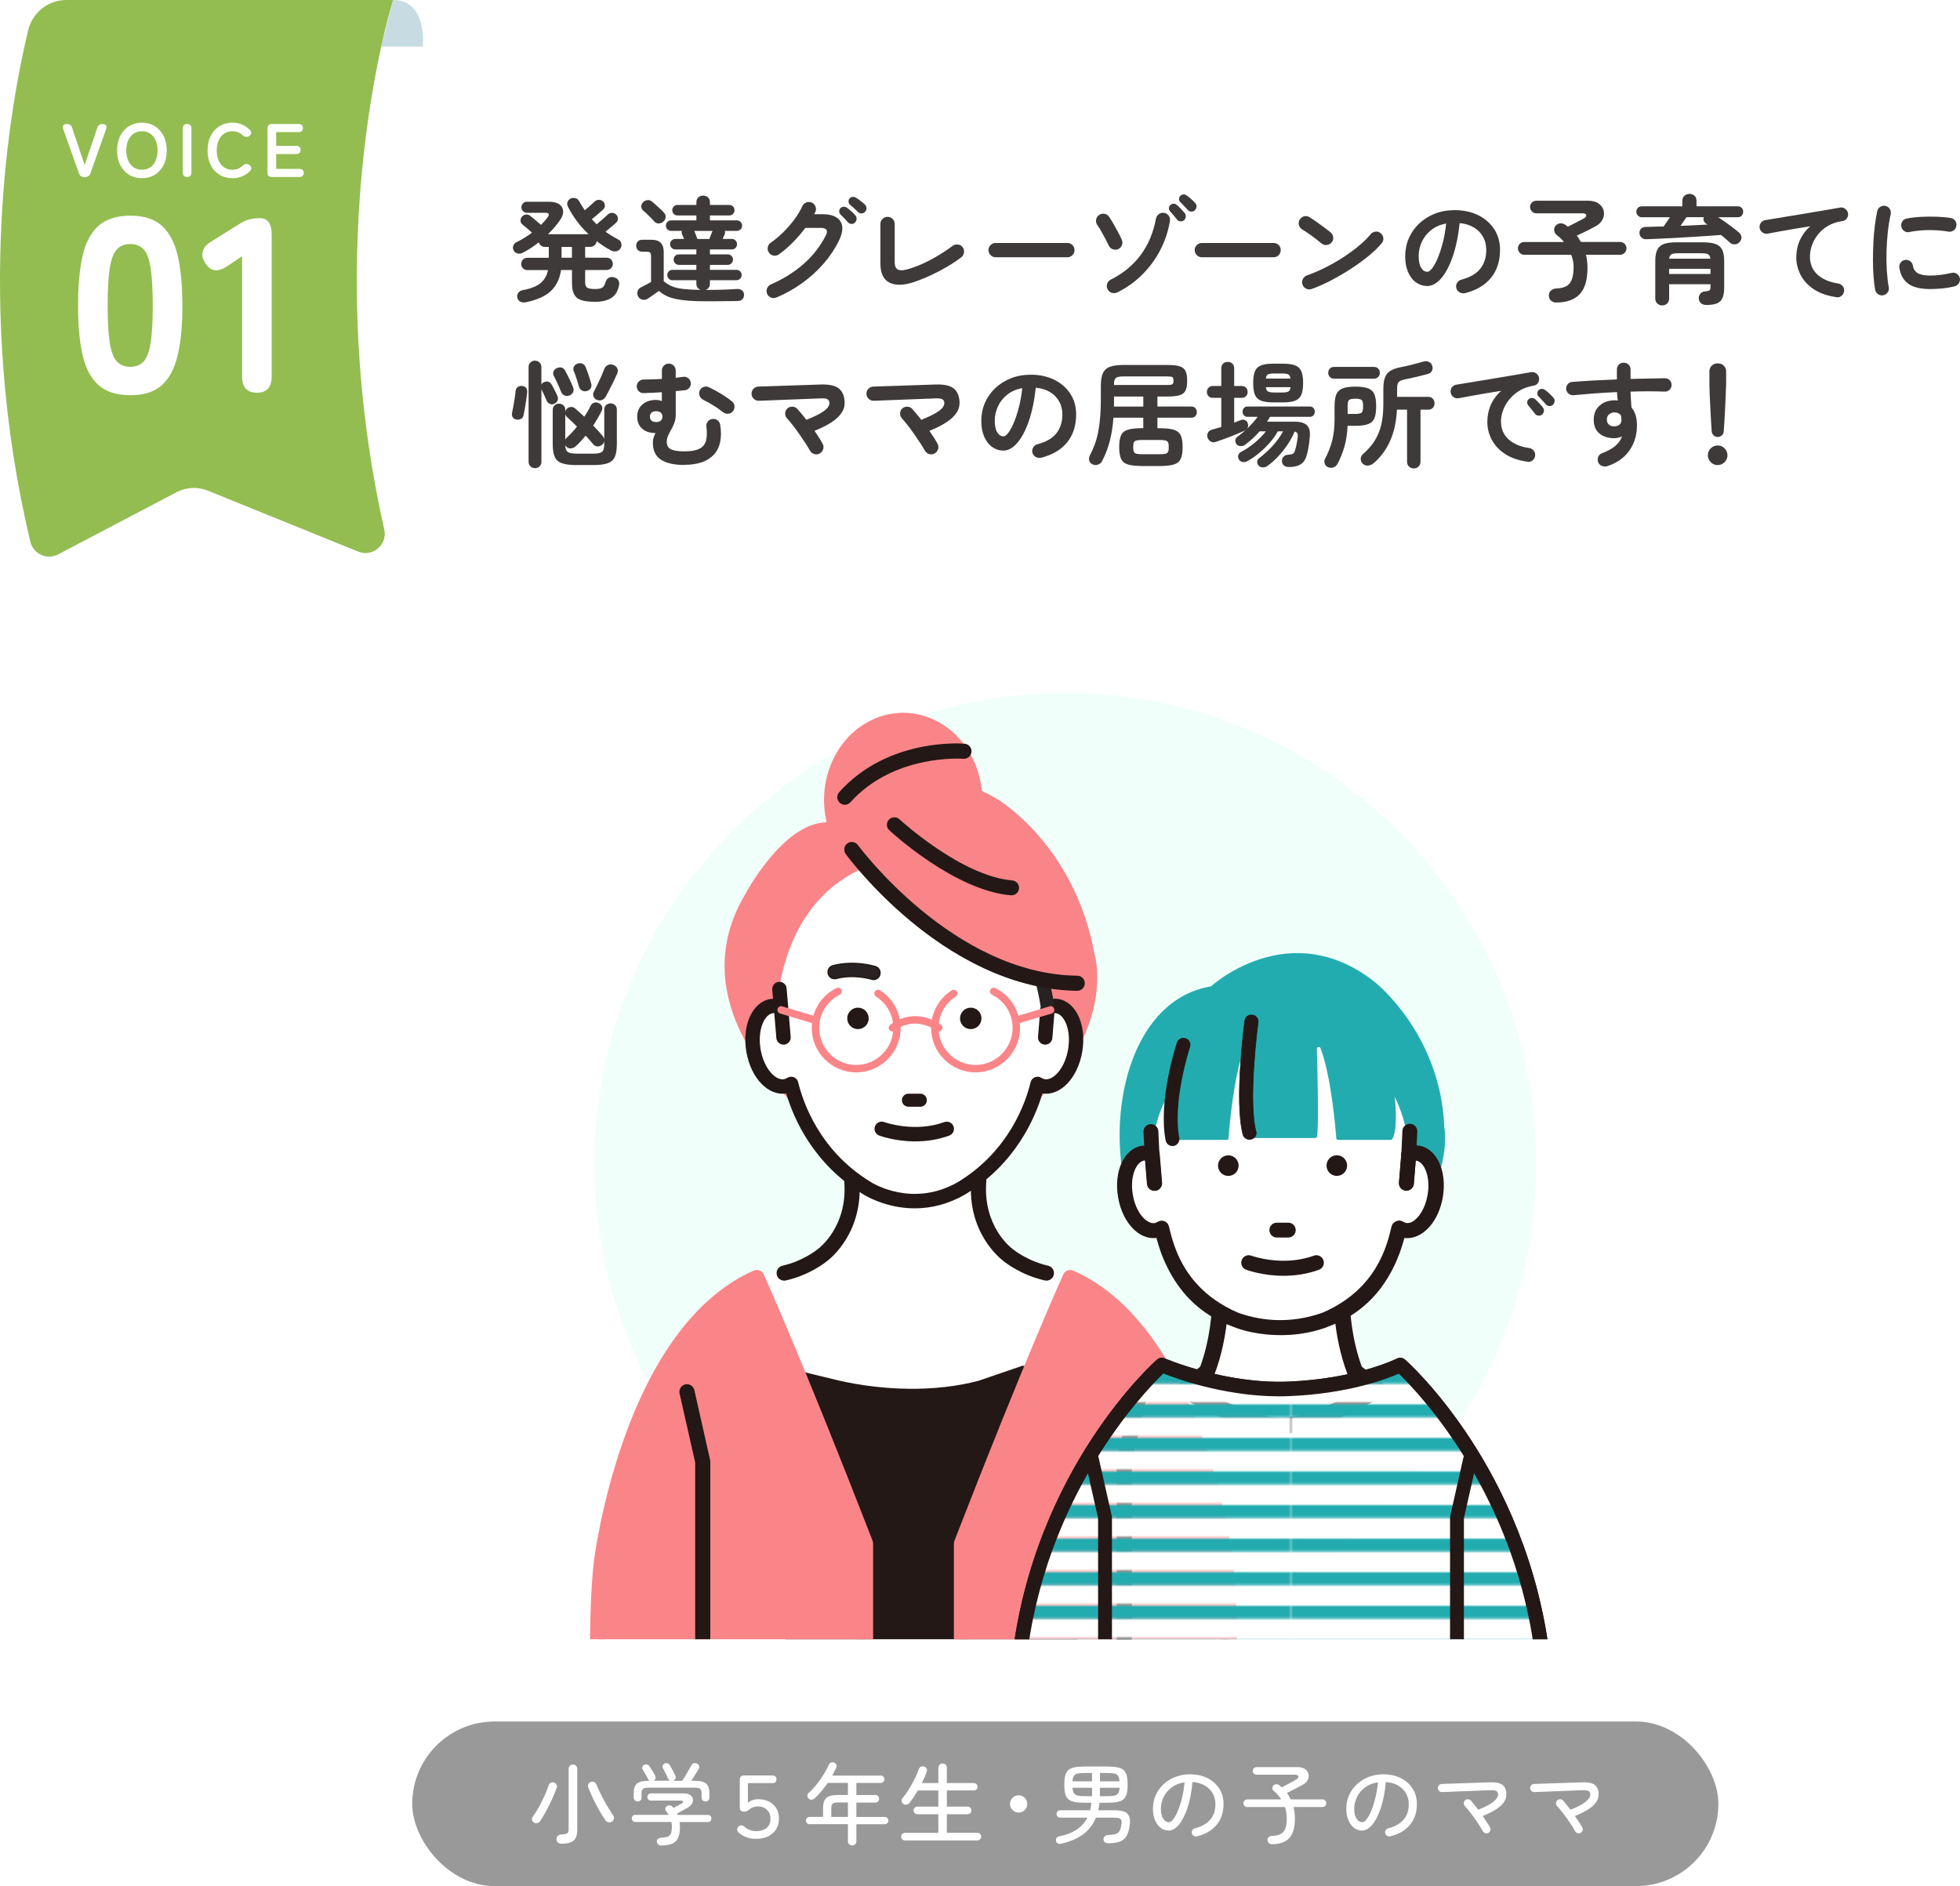 <?xml version="1.0" encoding="UTF-8"?>
<svg id="_レイヤー_2" data-name="レイヤー 2" xmlns="http://www.w3.org/2000/svg" width="595.36" height="573" xmlns:xlink="http://www.w3.org/1999/xlink" viewBox="0 0 595.36 573">
  <defs>
    <style>
      .cls-1 {
        fill: #231815;
      }

      .cls-2 {
        fill: #fff;
      }

      .cls-3 {
        fill: url(#_新規パターンスウォッチ_32);
      }

      .cls-4 {
        fill: none;
      }

      .cls-5 {
        fill: #3e3a39;
      }

      .cls-6 {
        fill: #c7dbe2;
      }

      .cls-7 {
        fill: #999;
      }

      .cls-8 {
        fill: #251e1c;
      }

      .cls-9 {
        fill: #221815;
      }

      .cls-10 {
        fill: #93bd51;
      }

      .cls-11 {
        fill: #23acb0;
      }

      .cls-12 {
        fill: #f0fff9;
      }

      .cls-13 {
        fill: #fa8589;
      }

      .cls-14 {
        clip-path: url(#clippath);
      }

      .cls-15 {
        fill: #282322;
      }
    </style>
    <clipPath id="clippath">
      <rect class="cls-4" x="174.6" y="209.1" width="297.99" height="288.91"/>
    </clipPath>
    <pattern id="_新規パターンスウォッチ_32" data-name="新規パターンスウォッチ 32" x="0" y="0" width="277.71" height="14.54" patternTransform="translate(-3577.4 1773.06) scale(.68)" patternUnits="userSpaceOnUse" viewBox="0 0 277.71 14.54">
      <g>
        <rect class="cls-4" y="0" width="277.71" height="14.54"/>
        <rect class="cls-11" y="0" width="277.71" height="5.84"/>
        <rect class="cls-2" y="5.84" width="277.71" height="8.7"/>
      </g>
    </pattern>
  </defs>
  <g id="_レイヤー_1-2" data-name="レイヤー 1">
    <g>
      <path class="cls-5" d="M159.83,91.81c-.65.14-1.22.1-1.7-.12-.48-.22-.8-.61-.96-1.17-.16-.56-.08-1.07.25-1.54.33-.47.78-.75,1.37-.84,2.36-.42,4.13-1.11,5.34-2.08,1.2-.97,1.98-2.3,2.33-4.01h-6.3c-.51,0-.95-.18-1.31-.54-.36-.36-.54-.8-.54-1.31s.18-.99.54-1.35c.36-.36.8-.54,1.31-.54h6.54v-3.29h-1.19c-.44,0-.83-.13-1.17-.4-.34-.27-.57-.6-.68-1-.77.61-1.57,1.18-2.4,1.73-.83.55-1.66,1.03-2.5,1.45-.51.26-1.04.32-1.58.19-.54-.13-.93-.45-1.19-.96-.23-.47-.25-.94-.05-1.44.2-.49.55-.85,1.07-1.08,1.54-.75,3.07-1.69,4.58-2.83-.42-.4-.93-.85-1.52-1.35-.6-.5-1.06-.88-1.38-1.14-.37-.28-.57-.67-.58-1.16-.01-.49.15-.91.47-1.26.33-.35.73-.55,1.21-.6.48-.05.9.09,1.28.42.23.19.55.44.95.77.4.33.81.67,1.24,1.03.43.36.79.67,1.07.93.84-.84,1.52-1.62,2.03-2.34.63-.89.4-1.33-.7-1.33h-5.63c-.44,0-.83-.17-1.16-.51s-.49-.73-.49-1.17c0-.47.16-.86.49-1.19.33-.33.71-.49,1.16-.49h6.72c1.38,0,2.43.26,3.15.79.72.52,1.11,1.21,1.16,2.05.05.84-.27,1.75-.95,2.73-.98,1.45-2.21,2.88-3.67,4.3h12.35c-2.59-2.43-4.7-5.25-6.33-8.47-.21-.44-.23-.89-.07-1.33.16-.44.46-.78.88-1.02.44-.21.92-.26,1.44-.16.51.1.89.38,1.12.82.28.49.57.97.88,1.45.3.48.61.95.91,1.42.35-.28.72-.6,1.12-.94.4-.35.77-.68,1.12-1,.35-.31.61-.55.77-.72.37-.33.8-.5,1.28-.51.48-.01.9.16,1.28.51.35.33.53.74.54,1.23.01.49-.17.9-.54,1.23-.21.19-.52.46-.93.82-.41.36-.84.74-1.29,1.12-.46.39-.86.72-1.21,1,.26.26.51.51.75.77.25.26.48.51.72.77.33-.28.72-.61,1.17-1,.46-.38.89-.76,1.31-1.14s.72-.65.91-.84c.35-.33.77-.5,1.26-.51s.91.16,1.26.51c.35.33.53.73.54,1.23s-.16.9-.51,1.23c-.19.19-.47.44-.86.77-.38.33-.79.67-1.21,1.01-.42.35-.81.68-1.16.98,1.12.82,2.39,1.6,3.81,2.34.51.23.83.62.96,1.16.13.54.06,1.04-.19,1.5-.3.51-.75.83-1.33.94-.58.12-1.14.02-1.68-.28-1.54-.84-2.96-1.77-4.27-2.8-.05.49-.25.9-.61,1.24-.36.34-.8.51-1.31.51h-1.58v3.29h6.51c.54,0,.99.18,1.35.54.36.36.54.81.54,1.35s-.18.95-.54,1.31c-.36.36-.81.54-1.35.54h-6.51v3.71c0,.82.2,1.37.61,1.65s1.23.42,2.47.42c1.05,0,1.78-.16,2.19-.47.41-.31.73-.88.96-1.7.19-.61.52-1.03,1.01-1.28.49-.25,1.03-.27,1.61-.09.63.19,1.06.5,1.28.95.22.44.27.94.16,1.5-.37,1.82-1.18,3.1-2.42,3.85-1.24.75-2.85,1.12-4.83,1.12-1.68,0-3.03-.15-4.06-.46-1.03-.3-1.78-.86-2.26-1.68-.48-.82-.72-1.98-.72-3.5v-4.02h-3.33c-.37,2.66-1.4,4.78-3.08,6.37-1.68,1.59-4.18,2.72-7.49,3.4ZM170.58,78.3h3.15v-3.29h-3.15v3.29Z"/>
      <path class="cls-5" d="M214.01,91.53c-3.59,0-6.47-.23-8.64-.68-2.17-.45-3.91-1.28-5.21-2.47-.33.23-.71.51-1.16.82-.44.31-.87.61-1.28.89-.41.28-.72.49-.93.63-.44.33-.97.44-1.58.33s-1.05-.41-1.33-.93c-.28-.49-.36-1.01-.23-1.56.13-.55.45-.95.96-1.21.35-.19.83-.44,1.45-.75s1.18-.62,1.7-.93v-7.74c0-.56-.09-.94-.26-1.15s-.54-.31-1.1-.31h-1.33c-.56,0-1-.18-1.33-.52-.33-.35-.49-.78-.49-1.3s.16-.94.49-1.29c.33-.35.77-.52,1.33-.52h2.87c2.45,0,3.67,1.23,3.67,3.68v8.89c.72.65,1.55,1.17,2.47,1.56.92.38,2.08.66,3.48.82,1.4.16,3.16.26,5.29.28-.37-.12-.69-.34-.95-.68-.26-.34-.38-.74-.38-1.21v-1.05h-7.25c-.44,0-.82-.15-1.12-.46-.3-.3-.46-.68-.46-1.12s.15-.82.46-1.12.68-.45,1.12-.45h7.25v-1.51h-5.32c-.44,0-.82-.16-1.12-.47s-.46-.69-.46-1.14.15-.82.46-1.12c.3-.3.68-.46,1.12-.46h5.32v-1.19c0-.14.01-.24.04-.31h-6.41c-.44,0-.82-.16-1.14-.47-.31-.32-.47-.69-.47-1.14s.16-.82.47-1.12c.32-.3.69-.46,1.14-.46h2.66c-.12-.28-.23-.54-.35-.79-.12-.25-.21-.45-.28-.61-.14-.37-.16-.72-.07-1.05h-3.25c-.44,0-.82-.15-1.12-.46-.3-.3-.46-.68-.46-1.12,0-.47.15-.85.46-1.15.3-.3.68-.46,1.12-.46h7.67v-1.5h-5.74c-.44,0-.82-.15-1.12-.46-.3-.3-.46-.68-.46-1.12,0-.47.15-.85.46-1.15.3-.3.68-.46,1.12-.46h5.74v-.81c0-.63.2-1.13.59-1.49s.89-.54,1.47-.54,1.07.18,1.47.54c.4.36.59.86.59,1.49v.81h5.84c.47,0,.85.15,1.16.46.3.3.46.69.46,1.15s-.15.82-.46,1.12c-.3.3-.69.46-1.16.46h-5.84v1.5h8.16c.44,0,.82.15,1.14.46.32.3.47.69.47,1.15s-.16.82-.47,1.12c-.31.3-.69.46-1.14.46h-3.61c.07.4.05.75-.07,1.05-.07.16-.16.37-.28.61-.12.24-.23.51-.35.79h2.8c.44,0,.82.15,1.12.46s.46.68.46,1.12-.15.82-.46,1.14c-.3.31-.68.47-1.12.47h-6.65v1.5h5.39c.44,0,.82.15,1.14.46.32.3.47.68.47,1.12s-.16.82-.47,1.14c-.31.31-.69.47-1.14.47h-5.39v1.51h8.05c.44,0,.82.15,1.12.45.3.3.46.68.46,1.12s-.15.82-.46,1.12c-.3.3-.68.46-1.12.46h-8.05v1.05c0,.47-.12.87-.37,1.21-.25.34-.57.57-.96.68,2.05,0,3.86-.02,5.42-.07s2.93-.12,4.1-.21c.63-.05,1.15.1,1.56.44.41.34.61.78.61,1.31s-.17,1.02-.51,1.38c-.34.36-.87.54-1.59.54s-1.5,0-2.4.02c-.9.01-1.81.02-2.75.03-.93.01-1.82.02-2.66.02h-2.1ZM198.78,67.31c-.23-.28-.57-.64-1-1.07-.43-.43-.87-.86-1.31-1.29-.44-.43-.82-.76-1.12-1-.37-.33-.56-.73-.56-1.22s.18-.91.53-1.26c.37-.4.82-.62,1.35-.68.52-.06,1,.1,1.42.47.28.23.65.56,1.12.98s.93.84,1.38,1.26c.46.42.8.76,1.03,1.01.4.4.59.86.58,1.4-.01.54-.25,1-.72,1.4-.4.37-.85.57-1.37.58-.51.01-.96-.18-1.33-.58ZM211.84,72.6h3.64c.12-.37.27-.79.46-1.26.19-.47.35-.86.49-1.19h-5.53c.14.33.3.72.47,1.19.17.47.33.89.47,1.26Z"/>
      <path class="cls-5" d="M235.85,90.38c-.54.23-1.08.25-1.64.03-.56-.21-.96-.59-1.19-1.15-.23-.54-.24-1.08-.02-1.65s.6-.96,1.14-1.19c3.85-1.68,7.19-3.78,10.03-6.3s5.07-5.4,6.7-8.65c.75-1.49.21-2.24-1.61-2.24h-4.62c-1.12,1.49-2.38,2.95-3.76,4.36-1.39,1.41-2.82,2.64-4.29,3.69-.49.35-1.03.47-1.63.37-.59-.1-1.06-.4-1.38-.89-.35-.49-.47-1.03-.37-1.63.11-.59.4-1.06.89-1.38,1.31-.91,2.58-1.98,3.82-3.2,1.24-1.23,2.36-2.52,3.38-3.88,1.02-1.37,1.81-2.7,2.4-4.01.26-.56.66-.94,1.21-1.15.55-.21,1.1-.2,1.66.03.54.23.92.64,1.14,1.21.22.57.2,1.13-.05,1.66-.05.09-.1.2-.17.31-.07.12-.13.23-.17.35h2.38c2.8,0,4.66.72,5.57,2.15.91,1.44.78,3.37-.39,5.79-1.19,2.47-2.74,4.81-4.65,7.02-1.91,2.21-4.09,4.19-6.53,5.95-2.44,1.76-5.05,3.23-7.82,4.39ZM259.72,67.59c-.3.3-.67.45-1.08.44-.42-.01-.78-.18-1.08-.51-.28-.33-.64-.72-1.08-1.17-.44-.45-.84-.86-1.19-1.21-.23-.23-.36-.53-.38-.89s.11-.69.38-1c.26-.28.57-.43.95-.44s.71.09,1.01.3c.37.26.81.61,1.31,1.05.5.44.92.86,1.24,1.26.28.3.41.66.4,1.07-.01.41-.17.78-.47,1.1ZM260.63,64.41c-.3-.3-.69-.67-1.16-1.1-.47-.43-.9-.8-1.29-1.1-.23-.21-.37-.51-.42-.89-.05-.39.06-.73.32-1.03.23-.28.53-.44.89-.47.36-.03.71.04,1.03.23.4.23.86.55,1.38.96.53.41.97.79,1.35,1.14.3.3.46.66.47,1.07.01.41-.12.78-.4,1.1-.26.3-.6.47-1.03.51-.43.03-.81-.1-1.14-.4Z"/>
      <path class="cls-5" d="M277.82,85.62c-3.22,1.1-5.76,1.18-7.61.26-1.85-.92-2.78-2.86-2.78-5.83v-12c0-.61.22-1.12.65-1.54s.94-.63,1.52-.63,1.12.21,1.54.63.63.93.63,1.54v11.55c0,1.24.35,2.01,1.05,2.33.7.31,1.87.22,3.5-.3,2.29-.72,4.57-1.71,6.84-2.96,2.28-1.25,4.33-2.57,6.18-3.97.49-.35,1.03-.49,1.63-.42.6.07,1.08.35,1.45.84.35.47.48,1,.4,1.59-.08.59-.36,1.08-.82,1.45-1.21.93-2.6,1.86-4.15,2.78-1.55.92-3.19,1.79-4.9,2.59-1.71.81-3.42,1.5-5.13,2.08Z"/>
      <path class="cls-5" d="M302.42,78.16c-.58,0-1.09-.22-1.52-.65-.43-.43-.65-.94-.65-1.52s.21-1.12.65-1.54c.43-.42.94-.63,1.52-.63h21.8c.61,0,1.12.21,1.54.63.42.42.63.93.63,1.54s-.21,1.09-.63,1.52c-.42.43-.93.65-1.54.65h-21.8Z"/>
      <path class="cls-5" d="M339.68,75.68c-.51.23-1.06.25-1.63.05-.57-.2-.99-.57-1.24-1.1-.26-.54-.59-1.2-1.01-2-.42-.79-.85-1.58-1.29-2.36-.44-.78-.84-1.42-1.19-1.91-.35-.49-.47-1.03-.37-1.61.1-.58.39-1.05.86-1.4.49-.35,1.04-.48,1.64-.4.61.08,1.07.37,1.4.86.47.68.94,1.43,1.42,2.26.48.83.93,1.65,1.36,2.47.43.82.8,1.56,1.1,2.24.26.54.28,1.09.07,1.66s-.58.99-1.12,1.24ZM339.44,88.8c-.51.26-1.06.32-1.63.19-.57-.13-1.02-.48-1.35-1.07-.3-.54-.36-1.1-.17-1.68.19-.58.54-1,1.05-1.26,3.76-1.87,6.79-4.36,9.12-7.47,2.32-3.11,3.88-6.82,4.67-11.11.12-.58.42-1.04.91-1.38.49-.34,1.03-.45,1.61-.33.58.09,1.04.38,1.38.88.34.49.45,1.04.33,1.65-.51,3.03-1.47,5.92-2.87,8.65-1.4,2.73-3.2,5.2-5.39,7.42s-4.75,4.06-7.67,5.53ZM359.63,66.93c-.3.26-.67.36-1.1.31-.43-.05-.78-.23-1.03-.56-.26-.35-.59-.77-1-1.26-.41-.49-.79-.92-1.14-1.29-.21-.23-.31-.54-.3-.91.01-.37.17-.69.47-.94.28-.26.6-.39.96-.39s.69.13,1,.39c.35.3.76.69,1.22,1.17.47.48.85.92,1.16,1.31.26.33.36.7.31,1.12s-.23.77-.56,1.05ZM362.96,63.88c-.28.28-.64.41-1.07.4-.43-.01-.79-.17-1.07-.47-.3-.33-.67-.72-1.1-1.19-.43-.47-.83-.88-1.21-1.23-.23-.21-.36-.5-.37-.88-.01-.37.12-.71.4-1.02.26-.26.57-.4.93-.42.36-.02.69.08,1,.31.37.26.81.61,1.31,1.05.5.44.93.86,1.28,1.26.28.3.41.66.38,1.07-.02.41-.19.78-.49,1.1Z"/>
      <path class="cls-5" d="M365.06,78.16c-.58,0-1.09-.22-1.52-.65-.43-.43-.65-.94-.65-1.52s.21-1.12.65-1.54c.43-.42.94-.63,1.52-.63h21.8c.61,0,1.12.21,1.54.63.42.42.63.93.63,1.54s-.21,1.09-.63,1.52c-.42.43-.93.65-1.54.65h-21.8Z"/>
      <path class="cls-5" d="M401.46,74c-.89-.75-1.88-1.52-2.97-2.33-1.1-.81-2.09-1.46-2.97-1.98-.51-.33-.84-.78-.98-1.35-.14-.57-.06-1.11.25-1.63.33-.51.78-.85,1.35-1,.57-.15,1.11-.06,1.63.26.63.4,1.35.88,2.15,1.45.81.57,1.59,1.14,2.35,1.7.76.56,1.38,1.04,1.87,1.44.47.37.74.86.82,1.45.08.59-.06,1.13-.44,1.59-.37.47-.86.74-1.45.82-.59.08-1.13-.06-1.59-.44ZM398.45,87.79c-.56.21-1.11.19-1.66-.07-.55-.26-.93-.67-1.14-1.23s-.19-1.11.07-1.66c.26-.55.67-.93,1.22-1.14,1.87-.65,3.75-1.46,5.65-2.42,1.9-.96,3.72-2,5.46-3.13s3.33-2.3,4.76-3.5c1.44-1.2,2.61-2.36,3.52-3.48.4-.47.89-.73,1.49-.8.59-.07,1.11.09,1.56.49.47.37.74.86.81,1.45.07.6-.09,1.13-.49,1.59-.96,1.17-2.23,2.41-3.82,3.73-1.59,1.32-3.36,2.62-5.32,3.9s-3.98,2.47-6.06,3.57c-2.08,1.1-4.09,2-6.05,2.69Z"/>
      <path class="cls-5" d="M444.99,89.05c-.58.14-1.13.06-1.65-.25-.51-.3-.84-.73-.98-1.29s-.06-1.09.25-1.59c.3-.5.73-.82,1.29-.96,2.59-.68,4.5-1.77,5.72-3.29,1.22-1.52,1.84-3.44,1.84-5.77,0-1.47-.33-2.79-.98-3.96-.65-1.17-1.58-2.11-2.78-2.83-1.2-.72-2.64-1.17-4.32-1.33-.42,3.92-1.13,7.31-2.12,10.17-.99,2.86-2.16,5.06-3.5,6.61-1.34,1.55-2.75,2.33-4.22,2.33-1.24,0-2.37-.36-3.39-1.08-1.03-.72-1.84-1.76-2.43-3.12-.59-1.35-.89-2.98-.89-4.86s.37-3.75,1.1-5.44c.74-1.69,1.78-3.18,3.13-4.46,1.35-1.28,2.95-2.29,4.78-3.01,1.83-.72,3.84-1.08,6.04-1.08,2.66,0,5.02.51,7.09,1.52,2.06,1.01,3.69,2.43,4.88,4.23,1.19,1.81,1.79,3.91,1.79,6.32,0,3.38-.9,6.2-2.71,8.45-1.81,2.25-4.45,3.82-7.93,4.71ZM433.58,82.57c.42,0,.9-.36,1.45-1.07.55-.71,1.1-1.72,1.66-3.03.56-1.31,1.07-2.85,1.54-4.64.47-1.79.82-3.76,1.05-5.93-1.82.35-3.35,1.02-4.58,2.01-1.24.99-2.17,2.17-2.8,3.54-.63,1.36-.96,2.79-.98,4.29,0,1.59.25,2.79.75,3.6.5.82,1.14,1.23,1.91,1.23Z"/>
      <path class="cls-5" d="M472.82,91.92c-.65,0-1.2-.18-1.63-.52-.43-.35-.67-.88-.72-1.58-.02-.68.2-1.2.68-1.58.48-.37.99-.57,1.52-.59,1.28-.05,2.31-.28,3.08-.7.77-.42,1.33-1.1,1.7-2.03.36-.93.54-2.21.54-3.81,0-1.26-.24-2.5-.73-3.71h-14.25c-.54,0-.99-.19-1.37-.58-.37-.39-.56-.85-.56-1.38s.19-.99.56-1.36c.37-.37.83-.56,1.37-.56h12.04c-.61-.79-1.33-1.49-2.17-2.1-.47-.37-.73-.85-.79-1.44-.06-.58.1-1.06.47-1.44.47-.47.97-.7,1.5-.7s1.06.19,1.58.56c.12.09.23.17.33.25.1.07.2.14.3.21.56-.28,1.18-.6,1.86-.95.68-.35,1.29-.67,1.85-.96.56-.29.95-.5,1.16-.61.54-.33.76-.67.68-1.02-.08-.35-.43-.52-1.03-.52h-14.14c-.51,0-.96-.19-1.33-.58s-.56-.83-.56-1.35.19-.99.56-1.35.82-.54,1.33-.54h15.71c1.38,0,2.47.29,3.27.88.81.58,1.31,1.31,1.51,2.19.2.88.08,1.75-.35,2.62s-1.21,1.6-2.33,2.19c-.77.42-1.64.87-2.61,1.35-.97.48-1.93.94-2.89,1.38.47.63.89,1.27,1.26,1.92h11.9c.54,0,.99.19,1.37.56.37.37.56.83.56,1.36s-.19,1-.56,1.38c-.37.38-.83.58-1.37.58h-10.36c.14.61.25,1.25.33,1.92.08.68.12,1.36.12,2.06,0,3.69-.8,6.36-2.4,8.03-1.6,1.67-3.94,2.5-7.02,2.5Z"/>
      <path class="cls-5" d="M525.51,73.72c-.37-.33-.79-.69-1.24-1.08-.46-.4-.95-.82-1.49-1.26-1.24.09-2.62.19-4.17.3s-3.15.21-4.83.31c-1.68.1-3.35.2-5.02.3-1.67.09-3.25.17-4.74.23-1.49.06-2.81.11-3.96.16-.56.02-1.04-.14-1.43-.49-.4-.35-.61-.8-.63-1.36-.02-.56.14-1.02.49-1.37.35-.35.84-.52,1.47-.52.79-.02,1.64-.05,2.55-.07.91-.02,1.86-.05,2.83-.07.3-.42.62-.88.95-1.38.33-.5.64-.97.95-1.42h-8.5c-.51,0-.92-.17-1.23-.51-.3-.34-.46-.73-.46-1.17,0-.47.15-.86.46-1.17.3-.31.71-.47,1.23-.47h12.28v-1.65c0-.68.22-1.2.65-1.57.43-.37.94-.56,1.52-.56s1.11.19,1.52.56c.41.37.61.9.61,1.57v1.65h12.5c.54,0,.95.16,1.24.47.29.31.44.71.44,1.17s-.15.83-.44,1.17c-.29.34-.71.51-1.24.51h-5.92c.77.49,1.55,1.02,2.34,1.59.79.57,1.54,1.13,2.26,1.66.71.54,1.3,1.02,1.77,1.44.42.37.65.82.7,1.33s-.13,1-.52,1.47c-.37.44-.85.69-1.44.74s-1.08-.12-1.5-.49ZM504.9,92.79c-.58,0-1.08-.19-1.49-.58s-.61-.89-.61-1.52v-11.34c0-1.49.2-2.65.61-3.48.41-.83,1.08-1.41,2.03-1.75.95-.34,2.23-.51,3.87-.51h7.91c1.63,0,2.92.17,3.87.51.95.34,1.62.92,2.03,1.75.41.83.61,1.99.61,3.48v8.01c0,1.35-.17,2.42-.52,3.19-.35.77-.92,1.31-1.7,1.63-.78.31-1.85.47-3.2.47-.68,0-1.22-.18-1.63-.54-.41-.36-.64-.85-.68-1.45-.02-.51.13-.98.46-1.4.33-.42.75-.65,1.26-.7.82-.07,1.33-.19,1.54-.35.21-.16.31-.55.31-1.16v-.7h-12.56v4.34c0,.63-.21,1.14-.61,1.52-.41.38-.91.58-1.49.58ZM507,83.24h12.56v-1.58h-12.56v1.58ZM507.03,78.58h12.5c-.07-.65-.29-1.09-.67-1.31-.37-.22-1.03-.33-1.96-.33h-7.25c-.93,0-1.59.11-1.96.33-.37.22-.6.66-.67,1.31ZM510.46,68.61c1.45-.05,2.88-.1,4.29-.18,1.41-.07,2.72-.14,3.94-.21-.09-.05-.17-.1-.25-.16-.07-.06-.14-.1-.21-.12-.37-.26-.61-.56-.72-.91-.11-.35-.09-.7.05-1.05h-5.28c-.23.35-.51.76-.84,1.23-.33.47-.65.93-.98,1.4Z"/>
      <path class="cls-5" d="M557.77,90.27c-2.75-.4-5.03-1.2-6.82-2.4-1.8-1.2-3.13-2.65-4.01-4.36s-1.31-3.48-1.31-5.32.37-3.61,1.1-5.23c.74-1.62,1.79-3.03,3.17-4.22-1.4.21-2.89.45-4.48.72-1.59.27-3.13.54-4.62.81-1.49.27-2.8.51-3.92.72-.56.09-1.07-.04-1.54-.38-.47-.35-.75-.81-.84-1.37-.09-.58.04-1.1.38-1.56s.82-.73,1.4-.82c.75-.12,1.7-.27,2.87-.47,1.17-.2,2.47-.41,3.92-.65,1.45-.23,2.93-.48,4.44-.73,1.52-.26,3-.51,4.46-.75,1.46-.25,2.79-.47,4.01-.68,1.21-.21,2.2-.39,2.97-.52.54-.09,1.04.02,1.5.35s.76.76.88,1.29c.12.56.02,1.08-.3,1.57-.31.49-.75.78-1.31.88-1.7.23-3.18.72-4.43,1.45-1.25.73-2.28,1.62-3.1,2.66-.82,1.04-1.42,2.14-1.82,3.31-.4,1.17-.59,2.3-.59,3.4,0,2.26.77,4.09,2.31,5.48,1.54,1.39,3.63,2.28,6.27,2.68.58.09,1.05.37,1.4.84.35.47.48.98.39,1.54-.09.58-.37,1.05-.82,1.4s-.97.48-1.56.39Z"/>
      <path class="cls-5" d="M572.04,89.71c-.58.09-1.11-.02-1.58-.35s-.76-.77-.88-1.33c-.21-1.19-.37-2.57-.49-4.15-.12-1.57-.17-3.24-.17-4.99s.05-3.51.14-5.29c.09-1.77.24-3.47.44-5.09.2-1.62.44-3.07.72-4.36.12-.56.42-1,.91-1.31.49-.31,1.01-.41,1.58-.3.56.14,1,.45,1.31.93.31.48.41,1.01.3,1.59-.37,1.66-.67,3.45-.88,5.39-.21,1.94-.34,3.9-.4,5.9-.06,2-.03,3.93.09,5.81.12,1.88.31,3.59.59,5.13.12.56,0,1.07-.33,1.54-.34.47-.79.76-1.35.88ZM586.39,87.82c-3.03,0-5.29-.55-6.77-1.65-1.48-1.1-2.38-2.71-2.68-4.83-.09-.56.03-1.07.37-1.54.34-.47.8-.75,1.38-.84.56-.07,1.07.06,1.54.4.47.34.75.8.84,1.38.14,1,.62,1.75,1.44,2.24.82.49,2.15.74,3.99.74s3.86-.27,6.33-.81c.56-.14,1.08-.05,1.57.28.49.33.79.77.91,1.33s.01,1.08-.31,1.56c-.33.48-.77.79-1.33.93-1.26.3-2.51.51-3.76.63-1.25.12-2.42.17-3.52.17ZM579.99,70.5c-.56.12-1.08.02-1.56-.3s-.78-.76-.89-1.35c-.12-.56-.02-1.08.3-1.58.32-.49.76-.78,1.35-.88,1.31-.26,2.76-.43,4.38-.51,1.61-.08,3.21-.09,4.79-.04,1.59.06,2.99.19,4.2.4.58.09,1.04.38,1.37.86.33.48.43,1.01.31,1.59-.09.58-.38,1.03-.86,1.35-.48.31-1,.43-1.56.33-1.89-.33-3.85-.48-5.88-.47s-4.01.2-5.95.58Z"/>
      <path class="cls-5" d="M156.86,127.46c-.51-.09-.89-.33-1.12-.72-.23-.38-.3-.81-.21-1.28.14-.58.28-1.28.42-2.1.14-.82.27-1.63.4-2.45.13-.82.21-1.52.26-2.1.05-.54.27-.95.68-1.24.41-.29.87-.39,1.38-.3,1.05.14,1.54.78,1.47,1.92-.07.7-.17,1.48-.3,2.33-.13.85-.26,1.69-.4,2.52-.14.83-.28,1.55-.42,2.15-.09.47-.34.82-.75,1.05-.41.23-.88.3-1.42.21ZM162.49,142.23c-.51,0-.96-.18-1.35-.54-.39-.36-.58-.83-.58-1.42v-28.74c0-.61.19-1.08.58-1.43.38-.35.83-.53,1.35-.53s1,.18,1.38.53c.38.35.58.83.58,1.43v5.29c.19-.35.47-.59.84-.73.47-.21.91-.24,1.33-.09s.76.46,1.01.93c.16.28.36.64.58,1.08.22.44.44.88.65,1.29.21.42.36.76.46,1.02.21.47.22.92.04,1.37s-.51.77-.98.98c-.44.21-.89.22-1.35.03-.46-.19-.78-.5-.96-.94-.19-.47-.44-1.05-.77-1.75-.33-.7-.61-1.28-.84-1.75v22.02c0,.58-.19,1.06-.58,1.42-.38.36-.85.54-1.38.54ZM175.13,141.29c-1.87,0-3.33-.18-4.39-.54-1.06-.36-1.8-1-2.22-1.92s-.63-2.21-.63-3.87v-10.4c0-.61.19-1.08.56-1.42.37-.34.82-.51,1.33-.51s.99.17,1.37.51c.37.34.56.81.56,1.42v.49c.07-.3.21-.57.42-.81.33-.35.74-.55,1.24-.59.5-.05.94.09,1.31.42.42.35.86.74,1.33,1.17.47.43.96.88,1.47,1.35.4-.58.76-1.16,1.08-1.71.33-.56.61-1.1.84-1.61.26-.49.62-.8,1.08-.94s.95-.08,1.44.17c.47.23.78.57.95,1,.16.43.12.89-.14,1.38-.7,1.42-1.55,2.89-2.55,4.41.58.58,1.12,1.15,1.61,1.7.49.55.92,1.04,1.3,1.49.23.26.38.57.46.94v-8.96c0-.58.19-1.05.56-1.4s.82-.52,1.33-.52.99.17,1.37.52c.37.35.56.82.56,1.4v10.5c0,1.66-.21,2.95-.63,3.87s-1.16,1.56-2.21,1.92-2.52.54-4.41.54h-4.97ZM172.96,120.15c-.49.19-.97.19-1.45,0-.48-.19-.82-.52-1.03-1.02-.16-.44-.38-.96-.65-1.56-.27-.59-.54-1.2-.82-1.8-.28-.61-.54-1.12-.77-1.54-.26-.49-.29-.96-.09-1.42.2-.46.52-.78.96-.96.49-.23.97-.3,1.44-.19.47.1.84.43,1.12.96.23.42.51.94.82,1.56.31.62.62,1.24.91,1.87.29.63.52,1.17.68,1.61.21.51.21,1,0,1.47-.21.47-.58.81-1.12,1.02ZM171.7,133.52c.12-.19.26-.36.42-.53.49-.44,1.01-.96,1.56-1.54.55-.58,1.08-1.2,1.59-1.85-.56-.56-1.11-1.1-1.64-1.61-.54-.51-1.02-.96-1.44-1.33-.26-.26-.42-.52-.49-.8v7.67ZM175.13,137.82h4.97c.96,0,1.68-.08,2.17-.25.49-.16.82-.45,1-.86.17-.41.26-1,.26-1.77v-.91c-.07.44-.29.82-.67,1.12-.4.33-.85.48-1.37.47-.51-.01-.93-.22-1.26-.61-.3-.37-.65-.79-1.05-1.24s-.83-.93-1.29-1.42c-.98,1.21-1.98,2.29-3.01,3.22-.4.37-.88.59-1.44.65-.56.06-1.05-.13-1.47-.58-.05-.05-.09-.1-.14-.16-.05-.06-.09-.12-.14-.19.05,1,.29,1.67.74,2.01.44.34,1.34.51,2.7.51ZM178.28,118.78c-.56.16-1.07.11-1.52-.16-.46-.27-.75-.65-.89-1.14-.12-.42-.26-.92-.44-1.5-.17-.58-.36-1.17-.56-1.75-.2-.58-.39-1.08-.58-1.5-.21-.54-.18-1.02.09-1.44s.64-.7,1.1-.84c.54-.16,1.02-.15,1.45.04.43.19.76.56,1,1.12.16.37.35.86.56,1.47.21.61.41,1.22.61,1.84.2.62.36,1.14.47,1.56.14.49.11.95-.1,1.38-.21.43-.61.74-1.19.93ZM181.25,121.48c-.44-.21-.76-.55-.96-1.02-.2-.47-.18-.92.05-1.37.3-.56.67-1.27,1.08-2.12.42-.85.82-1.72,1.21-2.61.39-.89.69-1.65.93-2.28.23-.58.62-.99,1.16-1.21.54-.22,1.08-.22,1.65.02.54.21.92.56,1.14,1.05.22.49.2,1.03-.05,1.61-.26.61-.6,1.35-1.03,2.22s-.87,1.75-1.31,2.62-.84,1.62-1.19,2.22c-.26.44-.64.75-1.16.93-.51.17-1.01.15-1.5-.09Z"/>
      <path class="cls-5" d="M207.83,141.25c-3.06,0-5.41-.53-7.05-1.59-1.65-1.06-2.47-2.79-2.47-5.2,0-.54.07-1.03.21-1.47.14-.44.34-.92.59-1.44-1.7.02-3.06-.42-4.06-1.33-1-.91-1.5-2.12-1.5-3.64,0-1.07.25-1.99.75-2.75.5-.76,1.18-1.34,2.03-1.73.85-.4,1.79-.6,2.82-.6.7,0,1.33.12,1.89.35v-2.69c-1,.07-1.98.13-2.92.17-.95.05-1.81.08-2.61.1-.58.02-1.08-.17-1.49-.58-.41-.41-.61-.9-.61-1.49.02-.58.24-1.07.65-1.47.41-.4.9-.59,1.49-.59.75,0,1.6-.02,2.56-.05.96-.03,1.94-.08,2.94-.12v-2.56c0-.58.2-1.08.61-1.49.41-.41.9-.61,1.49-.61s1.08.2,1.49.61c.41.41.61.9.61,1.49v2.21c.4-.05.78-.1,1.14-.16.36-.06.69-.1,1-.12.58-.12,1.11,0,1.58.33.47.34.75.8.84,1.38.09.56-.03,1.07-.38,1.54-.35.47-.8.73-1.37.8-.4.05-.83.09-1.31.14-.48.05-.97.09-1.49.14v7.07c0,.98-.14,1.84-.42,2.57-.28.74-.59,1.41-.95,2.03-.35.62-.67,1.23-.94,1.82-.28.6-.42,1.24-.42,1.94,0,1.07.42,1.82,1.28,2.24.85.42,2.2.63,4.04.63,2.03,0,3.56-.27,4.6-.8s1.71-1.36,2.01-2.47c.3-1.11.34-2.51.11-4.22-.07-.58.07-1.1.42-1.56.35-.46.82-.72,1.4-.79.58-.09,1.1.04,1.56.39.46.35.73.82.82,1.4.61,4.01-.05,7.04-1.96,9.08s-4.9,3.06-8.96,3.06ZM199.29,128.23c.61,0,1.08-.15,1.42-.44.34-.29.51-.69.51-1.21s-.16-.92-.49-1.21c-.33-.29-.81-.44-1.44-.44s-1.13.16-1.43.49c-.3.33-.46.71-.46,1.16s.15.83.46,1.15c.3.33.78.49,1.43.49ZM219.62,125.22c-1.8-1.42-3.81-2.68-6.05-3.78-.51-.26-.87-.66-1.07-1.21-.2-.55-.18-1.08.05-1.59.26-.54.66-.9,1.21-1.09.55-.19,1.08-.15,1.59.1,1.21.56,2.46,1.24,3.75,2.03,1.28.79,2.38,1.56,3.29,2.31.44.37.68.85.72,1.44.04.58-.13,1.1-.51,1.54-.37.44-.85.68-1.44.72s-1.1-.12-1.54-.47Z"/>
      <path class="cls-5" d="M248.95,137.79c-.51.28-1.06.33-1.65.14-.58-.19-1.01-.54-1.29-1.05-.3-.56-.73-1.27-1.29-2.14-.56-.86-1.17-1.77-1.84-2.73-.67-.96-1.33-1.87-2-2.73-.67-.86-1.25-1.57-1.77-2.13-.42-.44-.62-.96-.61-1.54.01-.58.23-1.08.65-1.5.44-.4.97-.58,1.57-.56.61.02,1.11.26,1.51.7.4.44.83.95,1.29,1.51.47.56.94,1.15,1.43,1.78,1.87-.75,3.31-1.42,4.34-2.03,1.03-.61,1.73-1.17,2.12-1.68.38-.51.57-.99.54-1.44-.02-.49-.22-.85-.59-1.08-.37-.23-1.04-.33-2-.28l-18.83.73c-.58.02-1.1-.17-1.54-.58-.44-.41-.68-.9-.7-1.49-.02-.61.17-1.13.58-1.56.41-.43.9-.66,1.49-.68l18.76-.63c2.54-.09,4.38.26,5.5,1.07,1.12.81,1.76,2.08,1.92,3.83.14,1.35-.16,2.58-.89,3.68-.73,1.1-1.81,2.09-3.22,2.99-1.41.9-3.09,1.73-5.02,2.5.51.75.99,1.46,1.42,2.13.43.68.79,1.28,1.07,1.82.28.54.33,1.09.14,1.66-.19.57-.55,1-1.08,1.28Z"/>
      <path class="cls-5" d="M283.85,137.79c-.51.28-1.06.33-1.65.14-.58-.19-1.01-.54-1.29-1.05-.3-.56-.73-1.27-1.29-2.14-.56-.86-1.17-1.77-1.84-2.73-.67-.96-1.33-1.87-2-2.73-.67-.86-1.25-1.57-1.77-2.13-.42-.44-.62-.96-.61-1.54.01-.58.23-1.08.65-1.5.44-.4.97-.58,1.57-.56.61.02,1.11.26,1.51.7.4.44.83.95,1.29,1.51.47.56.94,1.15,1.43,1.78,1.87-.75,3.31-1.42,4.34-2.03,1.03-.61,1.73-1.17,2.12-1.68.38-.51.57-.99.54-1.44-.02-.49-.22-.85-.59-1.08-.37-.23-1.04-.33-2-.28l-18.83.73c-.58.02-1.1-.17-1.54-.58-.44-.41-.68-.9-.7-1.49-.02-.61.17-1.13.58-1.56.41-.43.9-.66,1.49-.68l18.76-.63c2.54-.09,4.38.26,5.5,1.07,1.12.81,1.76,2.08,1.92,3.83.14,1.35-.16,2.58-.89,3.68-.73,1.1-1.81,2.09-3.22,2.99-1.41.9-3.09,1.73-5.02,2.5.51.75.99,1.46,1.42,2.13.43.68.79,1.28,1.07,1.82.28.54.33,1.09.14,1.66-.19.57-.55,1-1.08,1.28Z"/>
      <path class="cls-5" d="M316.23,139.05c-.58.14-1.13.06-1.65-.25-.51-.3-.84-.73-.98-1.29s-.06-1.09.25-1.59c.3-.5.73-.82,1.29-.96,2.59-.68,4.5-1.77,5.72-3.29,1.22-1.52,1.84-3.44,1.84-5.77,0-1.47-.33-2.79-.98-3.96-.65-1.17-1.58-2.11-2.78-2.83-1.2-.72-2.64-1.17-4.32-1.33-.42,3.92-1.13,7.31-2.12,10.17-.99,2.86-2.16,5.06-3.5,6.61-1.34,1.55-2.75,2.33-4.22,2.33-1.24,0-2.37-.36-3.39-1.08-1.03-.72-1.84-1.76-2.43-3.12-.59-1.35-.89-2.98-.89-4.86s.37-3.75,1.1-5.44c.74-1.69,1.78-3.18,3.13-4.46,1.35-1.28,2.95-2.29,4.78-3.01,1.83-.72,3.84-1.08,6.04-1.08,2.66,0,5.02.51,7.09,1.52,2.06,1.01,3.69,2.43,4.88,4.23,1.19,1.81,1.79,3.91,1.79,6.32,0,3.38-.9,6.2-2.71,8.45-1.81,2.25-4.45,3.82-7.93,4.71ZM304.82,132.57c.42,0,.9-.36,1.45-1.07.55-.71,1.1-1.72,1.66-3.03.56-1.31,1.07-2.85,1.54-4.64.47-1.79.82-3.76,1.05-5.93-1.82.35-3.35,1.02-4.58,2.01-1.24.99-2.17,2.17-2.8,3.54-.63,1.36-.96,2.79-.98,4.29,0,1.59.25,2.79.75,3.6.5.82,1.14,1.23,1.91,1.23Z"/>
      <path class="cls-5" d="M346.86,141.57c-1.82,0-3.23-.15-4.24-.46-1-.3-1.7-.87-2.08-1.7-.39-.83-.58-2.02-.58-3.59s.19-2.79.58-3.6c.38-.82,1.08-1.38,2.08-1.68,1-.3,2.42-.46,4.24-.46h.42v-3.19h-9.07c-.16,2.4-.51,4.7-1.05,6.88-.54,2.18-1.34,4.3-2.42,6.35-.26.51-.68.86-1.28,1.05-.59.19-1.17.13-1.73-.17-.49-.26-.79-.64-.89-1.15-.11-.51-.03-1.03.23-1.54,1.31-2.5,2.19-5.09,2.64-7.77.46-2.68.68-5.72.68-9.1v-4.23c0-1.63.2-2.91.61-3.81.41-.91,1.1-1.56,2.08-1.94.98-.38,2.32-.58,4.03-.58h13.47c1.63,0,2.88.13,3.75.4.86.27,1.46.75,1.79,1.45.33.7.49,1.69.49,2.97s-.16,2.23-.49,2.92c-.33.69-.92,1.17-1.79,1.44s-2.11.4-3.75.4h-3.01v3.04h10.33c.51,0,.92.17,1.21.51.29.34.44.74.44,1.21s-.15.83-.44,1.17-.69.51-1.21.51h-10.33v3.19h.74c1.82,0,3.23.15,4.23.46s1.7.86,2.1,1.68c.4.82.59,2.02.59,3.6s-.2,2.76-.59,3.59c-.4.83-1.1,1.39-2.1,1.7-1,.3-2.42.46-4.23.46h-5.46ZM338.36,123.51h8.92v-3.04h-8.89v2c0,.35-.01.7-.03,1.05ZM338.39,116.96h16.17c.82,0,1.33-.08,1.56-.23.22-.15.33-.51.33-1.07s-.11-.92-.32-1.07c-.21-.15-.72-.23-1.54-.23h-13.3c-1.17,0-1.94.15-2.33.45-.38.3-.58.96-.58,1.96v.18ZM347.18,138h4.83c.86,0,1.51-.05,1.94-.14s.72-.3.86-.61c.14-.31.21-.79.21-1.42s-.07-1.13-.21-1.43c-.14-.3-.43-.5-.86-.6-.43-.09-1.08-.14-1.94-.14h-4.83c-.86,0-1.5.05-1.92.14-.42.09-.7.29-.84.6s-.21.78-.21,1.43.07,1.1.21,1.42c.14.32.42.52.84.61s1.06.14,1.92.14Z"/>
      <path class="cls-5" d="M391.53,141.88c-.58,0-1.07-.13-1.45-.4-.39-.27-.61-.69-.68-1.28-.05-.54.1-1,.44-1.4.34-.4.76-.61,1.28-.63.77-.05,1.3-.15,1.59-.31.29-.16.52-.52.68-1.08.14-.44.28-1,.42-1.68.14-.68.26-1.38.35-2.1.09-.61.07-1.05-.07-1.33-.14-.28-.42-.47-.84-.56-.54,1.31-1.24,2.61-2.12,3.92-.88,1.31-1.84,2.53-2.91,3.66-1.06,1.13-2.15,2.09-3.27,2.89-.4.28-.85.42-1.37.42s-.93-.19-1.26-.56c-.3-.33-.45-.71-.44-1.15.01-.44.19-.79.54-1.05,1.59-1.21,3.01-2.52,4.27-3.92s2.28-2.82,3.04-4.27h-1.58c-.65,1.19-1.49,2.36-2.52,3.52-1.03,1.16-2.13,2.22-3.33,3.2s-2.37,1.77-3.54,2.38c-.44.23-.9.3-1.38.19-.48-.1-.85-.38-1.1-.82-.21-.37-.26-.78-.14-1.21.12-.43.36-.75.74-.96,1.45-.75,2.86-1.69,4.23-2.83s2.51-2.3,3.4-3.47h-1.89c-.68.77-1.39,1.5-2.15,2.19-.76.69-1.52,1.32-2.29,1.91-.4.28-.85.41-1.37.38-.51-.02-.92-.22-1.22-.59-.26-.35-.37-.75-.33-1.21s.24-.8.61-1.03c.42-.3.85-.64,1.28-1,.43-.36.86-.73,1.28-1.1-.07.05-.14.09-.21.14-.07.05-.15.09-.25.14-.72.33-1.61.71-2.66,1.14-1.05.43-2.11.85-3.18,1.24-1.07.4-2,.72-2.77.98-.58.21-1.11.18-1.59-.1-.48-.28-.8-.68-.96-1.19-.16-.54-.13-1.03.1-1.49.23-.46.64-.76,1.23-.93.82-.21,1.76-.48,2.83-.81v-8.85h-2.55c-.56,0-1-.17-1.33-.52-.33-.35-.49-.77-.49-1.26s.16-.95.49-1.29c.33-.35.77-.53,1.33-.53h2.55v-5.39c0-.61.19-1.08.56-1.42s.84-.51,1.4-.51,1.03.17,1.4.51c.37.34.56.81.56,1.42v5.39h2.31c.54,0,.97.18,1.29.53.33.35.49.78.49,1.29s-.16.91-.49,1.26c-.33.35-.76.52-1.29.52h-2.31v7.53c.35-.14.69-.27,1.01-.4.33-.13.64-.25.95-.37.44-.19.88-.19,1.31,0,.43.19.72.5.86.94.21.7.13,1.27-.25,1.71,1.26-1.21,2.34-2.43,3.25-3.64h-3.11c-.44,0-.8-.16-1.07-.47s-.4-.68-.4-1.1.13-.79.4-1.1.62-.47,1.07-.47h18.97c.47,0,.83.16,1.1.47.27.31.4.68.4,1.1s-.13.79-.4,1.1c-.27.31-.64.47-1.1.47h-12.11c-.14.23-.28.47-.42.72s-.29.5-.46.75h8.44c1.66,0,2.87.36,3.64,1.08.77.72,1.06,1.94.88,3.64-.16,1.96-.46,3.73-.88,5.32-.33,1.31-.93,2.26-1.8,2.85-.88.6-2.09.89-3.66.89ZM386.74,122.25c-1.56,0-2.79-.17-3.67-.51-.89-.34-1.51-.93-1.87-1.78s-.54-2.05-.54-3.59.18-2.76.54-3.6c.36-.84.99-1.43,1.87-1.77.89-.34,2.11-.51,3.67-.51h2.97c1.56,0,2.79.17,3.67.51.89.34,1.52.93,1.89,1.77.37.84.56,2.04.56,3.6s-.19,2.74-.56,3.59c-.37.85-1,1.45-1.89,1.78-.89.34-2.11.51-3.67.51h-2.97ZM384.5,115h7.49c-.09-.68-.33-1.1-.7-1.28-.37-.17-1.01-.26-1.92-.26h-2.21c-.93,0-1.59.09-1.96.26-.37.18-.61.6-.7,1.28ZM387.16,119.24h2.21c.93,0,1.59-.09,1.96-.28s.59-.63.67-1.33h-7.49c.07.7.3,1.14.68,1.33.38.19,1.04.28,1.98.28Z"/>
      <path class="cls-5" d="M403.35,141.92c-.49-.23-.82-.61-.98-1.12-.16-.51-.12-1,.14-1.47.93-1.73,1.65-3.55,2.14-5.46.49-1.91.73-4.05.73-6.4v-4.02c0-1.56.18-2.78.54-3.64.36-.86,1-1.47,1.92-1.82.92-.35,2.21-.53,3.87-.53s2.98.18,3.89.53c.91.35,1.54.96,1.89,1.82.35.86.53,2.08.53,3.64s-.18,2.77-.54,3.62c-.36.85-1,1.45-1.91,1.78-.91.34-2.21.51-3.88.51h-2.35c-.12,2.4-.44,4.53-.98,6.39-.54,1.85-1.24,3.59-2.1,5.2-.28.51-.7.86-1.26,1.05-.56.19-1.11.16-1.64-.07ZM405.24,115.04c-.54,0-.97-.17-1.29-.52-.33-.35-.49-.77-.49-1.26s.16-.94.49-1.28c.33-.34.76-.51,1.29-.51h12.11c.54,0,.97.17,1.29.51.33.34.49.76.49,1.28s-.16.91-.49,1.26c-.33.35-.76.52-1.29.52h-12.11ZM409.36,125.75h2.34c.98,0,1.62-.13,1.91-.4.29-.27.44-.9.44-1.91s-.15-1.64-.44-1.91c-.29-.27-.93-.4-1.91-.4s-1.62.13-1.91.38c-.29.26-.44.89-.44,1.89v2.35ZM429.42,142.3c-.56,0-1.04-.19-1.43-.56-.4-.37-.59-.86-.59-1.47v-15.82h-3.08c-.16,3.52-.83,6.64-2.01,9.36-1.18,2.72-2.85,5.01-5.02,6.88-.49.42-1.04.67-1.66.75-.62.08-1.17-.1-1.66-.54-.44-.44-.66-.95-.65-1.52s.27-1.08.79-1.52c1.42-1.24,2.58-2.57,3.48-4.01.9-1.43,1.56-3.06,1.98-4.86.42-1.81.63-3.89.63-6.25v-4.52c0-1.45.16-2.61.47-3.48.31-.88.85-1.56,1.61-2.05.76-.49,1.79-.86,3.1-1.12,1.03-.19,2.16-.44,3.39-.75,1.24-.31,2.43-.64,3.57-.96.61-.19,1.16-.16,1.66.07.5.23.83.58,1,1.05.21.56.21,1.09,0,1.59-.21.5-.62.85-1.22,1.03-1.12.3-2.29.6-3.5.89-1.21.29-2.33.53-3.36.72-.7.14-1.24.31-1.61.51-.37.2-.62.49-.75.88-.13.39-.19.95-.19,1.7v2.27h9.45c.61,0,1.08.19,1.42.58.34.38.51.85.51,1.38s-.17.96-.51,1.35c-.34.38-.81.58-1.42.58h-2.34v15.82c0,.61-.2,1.1-.59,1.47-.4.37-.88.56-1.44.56Z"/>
      <path class="cls-5" d="M463.93,140.27c-2.75-.4-5.03-1.2-6.83-2.4s-3.13-2.65-4.01-4.36-1.31-3.48-1.31-5.32.36-3.61,1.08-5.23c.72-1.62,1.77-3.03,3.15-4.22-1.4.21-2.89.45-4.48.72-1.59.27-3.12.54-4.6.81-1.48.27-2.78.51-3.9.72-.58.09-1.1-.04-1.56-.38-.46-.35-.73-.81-.82-1.37-.09-.58.03-1.1.37-1.56.34-.46.8-.73,1.38-.82.75-.12,1.7-.27,2.87-.47,1.17-.2,2.47-.41,3.92-.65,1.45-.23,2.93-.48,4.45-.73,1.52-.26,3-.51,4.46-.75,1.46-.25,2.79-.47,4.01-.68s2.21-.39,2.98-.52c.54-.09,1.04.02,1.52.35.48.33.76.76.86,1.29.12.56.03,1.08-.26,1.57-.29.49-.72.78-1.28.88-1.63.26-3.07.75-4.3,1.49-1.24.73-2.28,1.62-3.13,2.66-.85,1.04-1.49,2.14-1.92,3.29-.43,1.16-.65,2.29-.65,3.41,0,2.26.77,4.09,2.31,5.48,1.54,1.39,3.64,2.27,6.3,2.64.56.09,1.02.37,1.37.84.35.47.48.98.38,1.54-.07.58-.34,1.05-.8,1.4s-.98.48-1.54.39ZM468.38,125.96c-.3.26-.67.36-1.1.31-.43-.05-.78-.25-1.03-.6-.26-.33-.58-.74-.98-1.24-.4-.5-.76-.94-1.08-1.31-.21-.26-.31-.57-.3-.93.01-.36.17-.67.47-.93.28-.26.6-.38.96-.37.36.01.69.15,1,.4.35.3.75.7,1.21,1.19.46.49.83.93,1.14,1.33.26.33.36.7.3,1.12-.06.42-.25.76-.58,1.02ZM471.74,122.95c-.3.3-.67.44-1.1.42-.43-.02-.79-.2-1.07-.52-.28-.33-.64-.72-1.07-1.19-.43-.47-.82-.88-1.17-1.23-.23-.23-.36-.54-.37-.91s.12-.7.4-.98c.26-.26.57-.39.95-.4.37-.01.71.1,1.01.33.37.26.81.61,1.29,1.07.49.46.9.88,1.23,1.28.28.3.41.66.38,1.07-.02.41-.19.76-.49,1.07Z"/>
      <path class="cls-5" d="M488.3,141.6c-.56.16-1.1.16-1.63-.02-.53-.18-.92-.52-1.17-1.03-.23-.54-.26-1.08-.07-1.65s.55-.94,1.08-1.15c1.77-.68,3.15-1.44,4.13-2.27.98-.84,1.67-1.81,2.07-2.91-.79.37-1.58.56-2.34.56-1.84,0-3.35-.47-4.52-1.42s-1.75-2.34-1.75-4.18.61-3.29,1.82-4.34c1.21-1.05,2.74-1.58,4.58-1.58.16,0,.32,0,.46.02.14.01.29.03.46.05-.07-.4-.12-.81-.16-1.23-.04-.42-.06-.86-.09-1.33-2.33.09-4.63.23-6.88.4-2.25.18-4.35.36-6.28.54-.56.05-1.06-.1-1.5-.44-.44-.34-.7-.79-.77-1.35-.05-.58.1-1.1.46-1.54.35-.44.8-.68,1.36-.7,1.98-.16,4.14-.31,6.48-.44,2.33-.13,4.7-.24,7.1-.33v-3.01c0-.58.2-1.07.59-1.47.4-.4.89-.59,1.47-.59s1.11.2,1.5.59c.4.4.59.89.59,1.47v2.87c1.94-.05,3.79-.09,5.57-.12,1.77-.04,3.41-.06,4.9-.09.58,0,1.07.21,1.45.63.38.42.57.91.54,1.47-.02.58-.24,1.06-.65,1.44-.41.37-.9.55-1.49.52-2.99-.12-6.43-.12-10.33,0,.02.82.06,1.63.12,2.45.06.82.11,1.6.16,2.34,1.12,1.33,1.68,3.14,1.68,5.43,0,2.92-.76,5.47-2.29,7.67-1.53,2.19-3.75,3.77-6.67,4.73ZM490.36,129.53c.68-.02,1.21-.2,1.59-.54.39-.34.58-.83.58-1.49,0-.19-.02-.4-.05-.63-.04-.23-.08-.47-.12-.7-.49-.58-1.13-.88-1.93-.88-.65,0-1.21.19-1.66.58-.46.39-.68.92-.68,1.59s.22,1.2.65,1.56.97.53,1.63.51Z"/>
      <path class="cls-5" d="M521.75,141.29c-.82,0-1.52-.29-2.1-.88-.58-.58-.88-1.28-.88-2.1s.29-1.52.88-2.1c.58-.58,1.28-.88,2.1-.88s1.52.29,2.1.88c.58.58.88,1.28.88,2.1s-.29,1.52-.88,2.1c-.58.58-1.28.88-2.1.88ZM521.75,132.75c-.47,0-.88-.16-1.22-.49-.35-.33-.55-.73-.6-1.23-.07-.89-.13-1.9-.19-3.04-.06-1.14-.12-2.32-.19-3.52-.07-1.2-.13-2.35-.17-3.45-.05-1.1-.08-2.06-.11-2.91-.02-.84-.03-1.46-.03-1.85v-3.46c0-.68.24-1.25.72-1.71s1.08-.7,1.8-.7,1.36.23,1.84.7c.48.47.72,1.04.72,1.71v3.46c0,.4-.02,1.02-.05,1.85-.04.84-.08,1.81-.12,2.91s-.1,2.25-.16,3.45c-.06,1.2-.12,2.37-.19,3.52-.07,1.14-.14,2.16-.21,3.04-.02.49-.21.9-.56,1.23-.35.33-.77.49-1.26.49Z"/>
    </g>
    <g>
      <g>
        <path class="cls-10" d="M119.43,0s-22.95,71.3-2.7,160.85c1.05,4.62-3.54,8.51-7.93,6.73l-45.68-18.52c-3.07-1.24-6.53-1.07-9.46.46l-36,18.9c-3.39,1.78-7.55-.1-8.44-3.82C-8,92.37,3.17,31.4,8.59,9.08,9.89,3.75,14.67,0,20.16,0h99.26Z"/>
        <path class="cls-6" d="M119.43,0c10.52,0,9.01,14.16,9.01,14.16h-12.65l3.63-14.16Z"/>
      </g>
      <g>
        <g>
          <path class="cls-2" d="M25.74,53.84c-.38,0-.74-.1-1.07-.3-.33-.2-.56-.49-.68-.87l-4.78-13.43c-.17-.49-.17-.87.01-1.15.18-.28.55-.41,1.12-.41.8,0,1.32.37,1.56,1.1l3.82,11.36,3.84-11.36c.25-.74.77-1.1,1.59-1.1.49,0,.83.14,1.03.43.2.28.21.66.05,1.14l-4.78,13.43c-.12.38-.35.67-.68.87-.33.2-.67.3-1.02.3Z"/>
          <path class="cls-2" d="M43.12,54.14c-1.46,0-2.76-.34-3.9-1.03-1.14-.69-2.04-1.67-2.68-2.93-.64-1.26-.97-2.75-.97-4.45s.32-3.21.97-4.47c.64-1.26,1.54-2.25,2.68-2.94,1.14-.7,2.44-1.05,3.9-1.05s2.75.35,3.88,1.05c1.13.7,2.02,1.68,2.67,2.94.65,1.26.98,2.76.98,4.47s-.33,3.18-.98,4.45c-.65,1.26-1.54,2.24-2.67,2.93-1.13.69-2.42,1.03-3.88,1.03ZM43.12,51.57c.97,0,1.8-.24,2.51-.72s1.25-1.16,1.64-2.05c.39-.88.59-1.9.59-3.07s-.2-2.21-.59-3.09c-.39-.88-.94-1.56-1.64-2.05s-1.54-.72-2.51-.72-1.79.24-2.51.72c-.72.48-1.28,1.17-1.67,2.05-.39.88-.59,1.91-.59,3.09s.2,2.19.59,3.07c.39.88.95,1.56,1.67,2.05.72.48,1.56.72,2.51.72Z"/>
          <path class="cls-2" d="M56.82,53.77c-.87,0-1.31-.45-1.31-1.36v-13.38c0-.9.44-1.36,1.31-1.36s1.33.45,1.33,1.36v13.38c0,.9-.45,1.36-1.33,1.36Z"/>
          <path class="cls-2" d="M70.6,54.14c-1.46,0-2.76-.34-3.9-1.03-1.14-.69-2.04-1.67-2.68-2.93-.64-1.26-.97-2.75-.97-4.45s.32-3.21.97-4.47c.64-1.26,1.54-2.25,2.68-2.94,1.14-.7,2.44-1.05,3.9-1.05,1.09,0,2.09.2,3,.6.91.4,1.71.96,2.38,1.68.31.34.41.68.3,1.02s-.31.61-.62.79l-.12.07c-.2.12-.48.17-.85.14-.37-.03-.71-.19-1.01-.48-.4-.4-.86-.7-1.37-.91-.51-.21-1.08-.31-1.71-.31-.95,0-1.79.24-2.51.72-.72.48-1.28,1.17-1.67,2.05-.39.88-.59,1.91-.59,3.09s.2,2.19.59,3.07c.39.88.95,1.56,1.67,2.05.72.48,1.56.72,2.51.72,1.21,0,2.24-.41,3.08-1.22.31-.29.62-.46.94-.51.32-.05.63,0,.92.14l.05.05c.32.15.55.41.68.77.13.36.05.71-.24,1.05-.67.74-1.47,1.3-2.39,1.7-.92.4-1.93.6-3.04.6Z"/>
          <path class="cls-2" d="M82.6,53.77c-.9,0-1.36-.45-1.36-1.36v-13.38c0-.9.45-1.36,1.36-1.36h8.05c.9,0,1.36.41,1.36,1.24s-.45,1.22-1.36,1.22h-6.76v4.19h6.05c.9,0,1.36.41,1.36,1.24s-.45,1.24-1.36,1.24h-6.05v4.51h7.01c.9,0,1.36.41,1.36,1.22s-.45,1.24-1.36,1.24h-8.3Z"/>
        </g>
        <g>
          <path class="cls-2" d="M39.59,120.07c-4.14,0-7.37-1.03-9.68-3.1-2.32-2.07-3.93-5.12-4.84-9.15-.91-4.03-1.36-9.03-1.36-14.98s.45-11.02,1.36-15.06c.91-4.03,2.52-7.09,4.84-9.16,2.32-2.07,5.55-3.1,9.68-3.1s7.34,1.03,9.61,3.1c2.27,2.07,3.87,5.12,4.8,9.16.93,4.04,1.4,9.05,1.4,15.06s-.47,10.95-1.4,14.98c-.93,4.04-2.53,7.09-4.8,9.15-2.27,2.07-5.47,3.1-9.61,3.1ZM39.59,111.44c1.71,0,3.06-.54,4.05-1.63.98-1.08,1.69-2.98,2.12-5.67.43-2.7.64-6.47.64-11.31s-.22-8.63-.64-11.35c-.43-2.72-1.13-4.63-2.12-5.71-.98-1.08-2.33-1.63-4.05-1.63s-3.08.54-4.09,1.63c-1.01,1.09-1.73,2.99-2.16,5.71-.43,2.72-.64,6.51-.64,11.35s.21,8.61.64,11.31c.43,2.7,1.15,4.59,2.16,5.67,1.01,1.09,2.37,1.63,4.09,1.63Z"/>
          <path class="cls-2" d="M78.06,119.31c-3.03,0-4.54-1.66-4.54-4.99v-36.47l-4.62,3.1c-2.83,1.87-5.02,1.51-6.58-1.06-.81-1.26-1.05-2.46-.72-3.59.33-1.14,1.17-2.11,2.54-2.91l8.62-5.37c1.01-.66,1.99-1.11,2.95-1.36.96-.25,2.04-.38,3.25-.38,2.37,0,3.56,1.66,3.56,4.99v43.05c0,3.33-1.49,4.99-4.46,4.99Z"/>
        </g>
      </g>
    </g>
    <g>
      <circle class="cls-12" cx="323.59" cy="353.55" r="143.01"/>
      <g class="cls-14">
        <g>
          <g>
            <path class="cls-13" d="M296.76,252.53c-4.76,13.65-18.66,20.46-31.05,15.21-12.38-5.25-18.56-20.57-13.8-34.21,4.76-13.65,18.66-20.46,31.05-15.21,12.38,5.25,18.56,20.57,13.8,34.21Z"/>
            <path class="cls-13" d="M250.81,249.82s18.36-26.52,52.02-7.14c0,0,23.46,13.77,29.58,46.92,0,0,10.2,32.13-38.76,60.69l-44.37-7.65s-45.39-33.15-22.95-70.89c0,0,11.22-21.42,24.48-21.93Z"/>
            <path class="cls-2" d="M325.07,388.13s-17.22-6.3-19.5-8.15c-1.28-1.04-2.5-2.14-3.63-3.3-3.03-3.13-4.8-7.44-4.98-11.97l-.38-9.26,5.85-16.56h-48.98l5.85,16.56-.38,9.26c-.18,4.54-1.95,8.84-4.98,11.97-1.13,1.16-2.35,2.27-3.63,3.3-2.28,1.85-23.54,9.98-23.54,9.98,0,0,4.79,125.36,21.68,127.36l28.76,2.05c.97.05,5.89.72,6.85.68.96.04,12.73-1.32,13.69-1.37l21.91-1.37c16.9-1.99,5.39-129.18,5.39-129.18Z"/>
            <path class="cls-1" d="M325.07,388.13s-12.1,28.6-14.38,26.75l-13.42,4.59c-13.37,3.55-29.03,3-42.53-.07l-12.42-3.01-13.58-25.19s2.82,124.12,19.72,126.11l28.76,2.05c.97.05,5.89.72,6.85.68.96.04,12.73-1.32,13.69-1.37l21.91-1.37c16.9-1.99,5.39-129.18,5.39-129.18Z"/>
            <path class="cls-1" d="M278.47,346.46c-6.08,0-9.91-1.33-10.14-1.42-1.24-.44-1.88-1.8-1.44-3.04.44-1.23,1.8-1.88,3.03-1.44.15.05,7.63,2.56,18.14-.07,1.27-.32,2.56.46,2.88,1.73.32,1.27-.46,2.57-1.73,2.88-4.04,1.01-7.67,1.35-10.74,1.35Z"/>
            <path class="cls-2" d="M321.12,305.66c-.97-.16-1.94-.01-2.88.38-3.49-33.79-28.46-46.18-40.49-45.32-6.71-.67-34.07,2.79-40.83,38.07l.34,7.25c-.94-.39-1.91-.54-2.88-.38-4.17.71-6.63,6.73-5.5,13.46,1.14,6.73,5.44,11.61,9.61,10.91.66-.11,1.27-.37,1.83-.73,1.46,6.08,6.68,21.78,23.13,31.73,0,0,13.46,8.69,28.59,0,16.45-9.94,21.67-25.64,23.13-31.73.57.36,1.18.61,1.83.73,4.17.7,8.47-4.18,9.61-10.91,1.13-6.73-1.33-12.76-5.5-13.46Z"/>
            <path class="cls-1" d="M321.48,303.5c-.45-.07-.91-.11-1.36-.09l-4.08,2.66-.74,8.94c-.1,1.2.8,2.26,2,2.36.06,0,.12,0,.18,0,1.13,0,2.09-.88,2.18-2.01l.62-7.58c.16,0,.31,0,.46.03,2.55.43,4.7,5.03,3.71,10.94-1,5.91-4.53,9.55-7.08,9.12-.34-.06-.68-.2-1.03-.42-.59-.37-1.34-.44-1.99-.18-.65.27-1.14.83-1.3,1.52-1.43,5.97-6.46,20.87-22.11,30.35-13.72,7.86-25.84.34-26.35.01-15.68-9.48-20.7-24.39-22.14-30.36-.16-.69-.65-1.25-1.31-1.52-.65-.26-1.4-.2-1.99.18-.35.22-.69.36-1.03.42-2.56.42-6.09-3.22-7.09-9.12-.99-5.91,1.15-10.51,3.7-10.94.15-.02.3-.03.45-.03l.64,7.58c.09,1.13,1.05,2.01,2.18,2.01.06,0,.12,0,.18,0,1.2-.1,2.1-1.16,2-2.36l-.75-8.9c0-.07,0-.13,0-.2l-.04-.29-.45-5.34c-.1-1.21-1.13-2.1-2.36-2-1.2.1-2.1,1.16-2,2.36l.23,2.77c-.27.01-.54.04-.81.08-5.45.92-8.65,7.94-7.3,15.98,1.35,8.03,6.67,13.6,12.11,12.71,2.24,7.59,8.24,21.49,23.44,30.68.27.17,6.68,4.24,15.61,4.24,5.29,0,10.42-1.41,15.25-4.18,0,0,.04-.03.04-.03,15.24-9.22,21.25-23.12,23.49-30.71,5.43.89,10.76-4.68,12.11-12.71,1.35-8.04-1.85-15.06-7.3-15.99Z"/>
            <path class="cls-1" d="M298.13,309.39c0,1.8-1.46,3.26-3.26,3.26s-3.26-1.46-3.26-3.26,1.46-3.26,3.26-3.26,3.26,1.46,3.26,3.26Z"/>
            <path class="cls-1" d="M263.87,309.39c0,1.8-1.46,3.26-3.26,3.26s-3.26-1.46-3.26-3.26,1.46-3.26,3.26-3.26,3.26,1.46,3.26,3.26Z"/>
            <g>
              <path class="cls-15" d="M265.32,297.53c-.2,0-.4-.03-.6-.09-.08-.03-5.34-1.63-10.67-.21-1.06.28-2.14-.35-2.42-1.41-.28-1.06.35-2.14,1.41-2.42,6.5-1.73,12.63.19,12.89.27,1.04.33,1.62,1.45,1.29,2.49-.27.84-1.05,1.38-1.89,1.38Z"/>
              <path class="cls-1" d="M265.32,297.76c-.23,0-.45-.03-.67-.1-.05-.02-5.23-1.63-10.55-.21-1.18.31-2.39-.39-2.7-1.56-.15-.57-.07-1.16.22-1.67.3-.51.77-.87,1.34-1.02,6.55-1.74,12.75.19,13.02.27,1.16.37,1.8,1.61,1.43,2.77-.29.92-1.14,1.54-2.1,1.54ZM258.79,296.42c3.4,0,5.96.8,6,.81.17.05.35.08.53.08.77,0,1.44-.49,1.68-1.22.29-.92-.22-1.92-1.14-2.21-.26-.08-6.34-1.97-12.76-.27-.94.25-1.5,1.21-1.25,2.15.25.94,1.21,1.49,2.15,1.25,1.66-.44,3.31-.6,4.79-.6Z"/>
            </g>
            <path class="cls-1" d="M279.56,332.27h-3.62c-1.09,0-1.98.89-1.98,1.98s.89,1.98,1.98,1.98h3.62c1.09,0,1.98-.89,1.98-1.98s-.89-1.98-1.98-1.98Z"/>
            <path class="cls-1" d="M286.83,340.89c-9.04,3.31-18.1.05-18.24,0-1.13-.42-2.39.15-2.81,1.28-.42,1.13.15,2.39,1.28,2.81.28.11,4.83,1.78,10.95,1.78,3.15,0,6.72-.44,10.33-1.76,1.13-.42,1.72-1.67,1.3-2.8-.42-1.13-1.67-1.72-2.8-1.3Z"/>
            <path class="cls-1" d="M238.19,389.06c-1.05,0-2-.72-2.24-1.79-.28-1.24.5-2.47,1.74-2.75,6.39-1.44,10.62-4.96,10.66-4.99.04-.04.09-.08.14-.11.36-.27,9.06-6.82,7.96-20.47-.1-1.26.84-2.37,2.11-2.47,1.27-.11,2.37.84,2.47,2.11,1.26,15.79-8.72,23.72-9.78,24.51-.65.53-5.4,4.3-12.55,5.91-.17.04-.34.06-.51.06Z"/>
            <path class="cls-1" d="M317.85,389.06c-.17,0-.34-.02-.51-.06-7.15-1.61-11.91-5.38-12.55-5.91-1.06-.79-11.05-8.72-9.78-24.51.1-1.27,1.2-2.22,2.47-2.11,1.27.1,2.21,1.21,2.11,2.47-1.09,13.65,7.6,20.21,7.97,20.48.04.03.09.07.14.11.04.03,4.27,3.54,10.66,4.99,1.24.28,2.01,1.51,1.74,2.75-.24,1.07-1.19,1.79-2.24,1.79Z"/>
            <path class="cls-1" d="M341.5,507.29c-1.27,0-2.3-1.03-2.3-2.3v-60.94c0-.17.02-.34.06-.51l4.79-21.23c.28-1.24,1.51-2.02,2.75-1.74,1.24.28,2.01,1.51,1.74,2.75l-4.74,20.98v60.68c0,1.27-1.03,2.3-2.3,2.3Z"/>
            <path class="cls-15" d="M318.23,308.11c-1.01,0-1.89-.74-2.04-1.76-1.95-13.14-6.94-22.44-10.77-27.93-.65-.94-.43-2.23.51-2.88.94-.66,2.23-.43,2.88.51,4.09,5.85,9.4,15.75,11.48,29.69.17,1.13-.61,2.18-1.74,2.35-.1.01-.21.02-.31.02Z"/>
            <path class="cls-13" d="M255.09,258.09s43.82,42.45,72.12,40.63c0,0-17.8-68.93-72.12-40.63Z"/>
            <path class="cls-1" d="M327.21,301.01s-.02,0-.03,0c-16.58-.19-34.01-7.46-50.39-21.01-12.29-10.17-19.6-20.14-19.91-20.56-.75-1.03-.52-2.46.51-3.21,1.03-.75,2.46-.52,3.21.51.29.39,29.02,39.24,66.64,39.68,1.27.01,2.29,1.06,2.27,2.32-.01,1.26-1.04,2.27-2.3,2.27Z"/>
            <g>
              <path class="cls-13" d="M262.91,524.84h-80.95s-1.37-31.5.68-49.98c0,0,8.44-69.84,47.24-86.73,0,0,11.04,24.19,33.02,80.8v55.92Z"/>
              <path class="cls-13" d="M262.91,527.14h-80.95c-1.23,0-2.24-.97-2.3-2.2-.06-1.29-1.35-31.89.7-50.34.09-.74,2.22-17.96,9.19-37.55,9.33-26.22,22.96-43.87,39.42-51.04,1.15-.5,2.49.01,3.01,1.15.11.24,11.32,24.9,33.07,80.92.1.27.16.55.16.83v55.92c0,1.27-1.03,2.3-2.3,2.3ZM184.18,522.55h76.44v-53.19c-18.04-46.44-28.76-71.14-31.86-78.16-35.43,17.74-43.74,83.26-43.82,83.93-1.7,15.28-1.01,39.96-.75,47.41Z"/>
            </g>
            <path class="cls-1" d="M213.46,507.29c-1.27,0-2.3-1.03-2.3-2.3v-60.68l-4.74-20.98c-.28-1.24.5-2.47,1.74-2.75,1.24-.28,2.47.5,2.75,1.74l4.79,21.23c.04.17.06.34.06.51v60.94c0,1.27-1.03,2.3-2.3,2.3Z"/>
            <g>
              <path class="cls-13" d="M292.05,524.84h80.95s1.37-31.5-.68-49.98c0,0-8.44-69.84-47.24-86.73,0,0-11.04,24.19-33.02,80.8v55.92Z"/>
              <path class="cls-13" d="M373,527.14h-80.95c-1.27,0-2.3-1.03-2.3-2.3v-55.92c0-.28.05-.57.16-.83,21.75-56.02,32.96-80.68,33.07-80.92.52-1.14,1.86-1.66,3.01-1.15,16.46,7.17,30.09,24.81,39.42,51.04,6.97,19.59,9.1,36.8,9.19,37.53,2.05,18.47.76,49.06.7,50.36-.05,1.23-1.07,2.2-2.3,2.2ZM294.35,522.55h76.44c.26-7.45.94-32.13-.76-47.43-.08-.65-8.42-66.18-43.82-83.91-3.1,7.01-13.83,31.72-31.86,78.16v53.19Z"/>
            </g>
            <path class="cls-1" d="M341.5,507.29c-1.27,0-2.3-1.03-2.3-2.3v-60.94c0-.17.02-.34.06-.51l4.79-21.23c.28-1.24,1.51-2.02,2.75-1.74,1.24.28,2.01,1.51,1.74,2.75l-4.74,20.98v60.68c0,1.27-1.03,2.3-2.3,2.3Z"/>
            <path class="cls-1" d="M256.62,244.49c-.55,0-1.09-.19-1.53-.59-.95-.85-1.03-2.3-.18-3.24,14.75-16.49,37.14-14.8,38.09-14.72,1.26.11,2.2,1.22,2.1,2.48-.11,1.26-1.22,2.21-2.48,2.1-.29-.02-21.11-1.52-34.28,13.2-.45.51-1.08.77-1.71.77Z"/>
            <path class="cls-1" d="M307.27,272c-.06,0-.13,0-.19,0-17.02-1.42-36.15-19.02-36.96-19.77-.92-.85-.97-2.29-.12-3.21.85-.92,2.29-.97,3.21-.12.19.17,18.8,17.29,34.25,18.57,1.25.1,2.18,1.2,2.07,2.45-.1,1.18-1.09,2.08-2.26,2.08Z"/>
            <g>
              <g>
                <path class="cls-13" d="M260.08,325.79c-7.45,0-13.51-6.06-13.51-13.51,0-5.16,2.87-9.8,7.5-12.1.56-.28,1.24-.05,1.52.51.28.56.05,1.24-.51,1.51-3.85,1.92-6.25,5.78-6.24,10.08,0,6.21,5.05,11.25,11.25,11.25s11.25-5.05,11.25-11.25c0-3.87-1.95-7.43-5.23-9.5-.53-.34-.68-1.03-.35-1.56.33-.53,1.03-.68,1.56-.35,3.93,2.5,6.27,6.76,6.27,11.41,0,7.45-6.06,13.51-13.51,13.51Z"/>
                <path class="cls-13" d="M247.2,310.93c-.11,0-.22-.02-.33-.05l-9.91-2.97c-.6-.18-.94-.81-.76-1.41.18-.6.81-.94,1.41-.76l9.91,2.97c.6.18.94.81.76,1.41-.15.49-.6.81-1.08.81Z"/>
              </g>
              <g>
                <path class="cls-13" d="M296.34,325.79c-7.45,0-13.51-6.06-13.51-13.51,0-4.65,2.35-8.92,6.27-11.41.53-.34,1.22-.18,1.56.35.33.53.18,1.22-.35,1.56-3.27,2.08-5.23,5.63-5.23,9.5,0,6.21,5.05,11.25,11.25,11.25s11.25-5.05,11.25-11.25c0-4.3-2.39-8.16-6.24-10.08-.56-.28-.79-.96-.51-1.51.28-.56.96-.79,1.51-.51,4.63,2.3,7.5,6.94,7.5,12.1,0,7.45-6.06,13.51-13.51,13.51Z"/>
                <path class="cls-13" d="M309.22,310.93c-.49,0-.93-.32-1.08-.81-.18-.6.16-1.23.76-1.41l9.91-2.97c.6-.18,1.23.16,1.41.76.18.6-.16,1.23-.76,1.41l-9.91,2.97c-.11.03-.22.05-.33.05Z"/>
              </g>
              <path class="cls-13" d="M285.16,313.38c-.22,0-.44-.06-.64-.2-7.16-4.89-12.64-.14-12.69-.09-.47.42-1.18.37-1.6-.09-.42-.47-.37-1.18.09-1.6.07-.06,6.87-5.97,15.47-.09.52.35.65,1.06.3,1.57-.22.32-.57.49-.93.49Z"/>
            </g>
          </g>
          <g>
            <g>
              <path class="cls-2" d="M388.62,433.17c-11.12-.6-29.02-10.94-29.02-10.94l7-5.51c6.5-17.01,3.49-36.02,3.49-36.02l19.02,11.69,19.01-11.71s-2.99,19.01,3.52,36.02l7.01,5.5s-17.9,10.35-29.01,10.96v.06c-.16,0-.34-.02-.5-.03-.16,0-.34.03-.5.03v-.06Z"/>
              <path class="cls-1" d="M387.93,435.56c-11.57-.91-28.81-10.79-29.55-11.22-.7-.4-1.15-1.13-1.21-1.94-.06-.81.29-1.59.92-2.09l6.47-5.09c5.87-16.02,3.15-33.97,3.12-34.15-.15-.94.26-1.88,1.05-2.4.79-.53,1.82-.55,2.62-.05l17.74,10.91,17.73-10.92c.81-.5,1.83-.48,2.63.05.79.53,1.2,1.47,1.06,2.4-.03.18-2.75,18.09,3.15,34.15l6.47,5.08c.64.5.98,1.28.93,2.09-.06.81-.51,1.53-1.21,1.94-.74.43-17.97,10.33-29.54,11.25-.35.1-.73.11-1.14.08h-.05s-.05,0-.05,0c-.15.01-.3.02-.45.02-.24,0-.47-.03-.69-.1ZM389.21,430.77c.09-.01.18-.03.28-.03,7.7-.42,19.2-5.99,24.73-8.9l-4.1-3.22c-.35-.27-.61-.63-.77-1.04-4.68-12.23-4.65-25.27-4.17-32.23l-14.8,9.12c-.78.48-1.77.48-2.55,0l-14.81-9.1c.48,6.96.53,20-4.14,32.23-.16.41-.42.77-.77,1.05l-4.1,3.22c5.53,2.9,17.04,8.46,24.74,8.88.09,0,.18.02.27.03.03,0,.06,0,.1,0,.03,0,.06,0,.09,0Z"/>
            </g>
            <g>
              <g>
                <path class="cls-1" d="M468.77,507.62c-1.12,0-2.07-.84-2.19-1.98-5.36-50.96-35.67-82.51-41.68-88.31-3.91,1.7-15.59,6.11-33.41,6.82-17.4.7-33.42-5.02-38.11-6.87-5.89,5.67-36.35,37.26-41.73,88.36-.13,1.21-1.22,2.09-2.42,1.96-1.21-.13-2.09-1.21-1.96-2.42,3.2-30.37,15.01-53.77,24.36-68.06,10.15-15.51,19.44-23.74,19.83-24.08.64-.56,1.55-.71,2.33-.36.18.08,18.27,7.83,37.53,7.06,20.66-.83,32.88-6.94,33-7,.8-.41,1.78-.29,2.46.31.39.34,9.68,8.57,19.83,24.08,9.35,14.29,21.16,37.69,24.36,68.06.13,1.21-.75,2.3-1.96,2.42-.08,0-.16.01-.23.01Z"/>
                <g>
                  <path class="cls-3" d="M425.32,414.71s-12.45,6.38-33.92,7.24c-20.01.8-38.49-7.24-38.49-7.24,0,0-47.69,51.52-43.45,117.84h159.31c5.67-67.46-43.45-117.84-43.45-117.84Z"/>
                  <path class="cls-1" d="M468.77,507.62c-1.12,0-2.07-.84-2.19-1.98-5.36-50.96-35.67-82.51-41.68-88.31-3.91,1.7-15.59,6.11-33.41,6.82-17.4.7-33.42-5.02-38.11-6.87-5.89,5.67-36.35,37.26-41.73,88.36-.13,1.21-1.22,2.09-2.42,1.96-1.21-.13-2.09-1.21-1.96-2.42,3.2-30.37,15.01-53.77,24.36-68.06,10.15-15.51,19.44-23.74,19.83-24.08.64-.56,1.55-.71,2.33-.36.18.08,18.27,7.83,37.53,7.06,20.66-.83,32.88-6.94,33-7,.8-.41,1.78-.29,2.46.31.39.34,9.68,8.57,19.83,24.08,9.35,14.29,21.16,37.69,24.36,68.06.13,1.21-.75,2.3-1.96,2.42-.08,0-.16.01-.23.01Z"/>
                </g>
              </g>
              <g>
                <g>
                  <path class="cls-1" d="M442.57,513.81c1.06,0,1.92-.86,1.92-1.92v-50.67l3.95-17.51c.23-1.03-.42-2.06-1.45-2.29-1.03-.23-2.06.42-2.29,1.45l-4,17.72c-.03.14-.05.28-.05.42v50.88c0,1.06.86,1.92,1.92,1.92Z"/>
                  <path class="cls-1" d="M442.57,514.01c-1.16,0-2.11-.95-2.11-2.11v-50.88c0-.16.02-.31.05-.47l4-17.72c.26-1.13,1.39-1.85,2.52-1.59.55.12,1.02.45,1.32.93.3.48.4,1.04.27,1.59l-3.95,17.51v50.62c0,1.16-.94,2.11-2.11,2.11ZM446.57,441.57c-.79,0-1.5.55-1.69,1.35l-4,17.72c-.03.12-.04.25-.04.38v50.88c0,.95.77,1.73,1.73,1.73s1.73-.77,1.73-1.73v-50.67l3.96-17.56c.1-.45.02-.91-.22-1.3-.25-.39-.63-.66-1.08-.76-.13-.03-.25-.04-.38-.04Z"/>
                </g>
                <g>
                  <path class="cls-1" d="M335.66,513.81c1.06,0,1.92-.86,1.92-1.92v-50.88c0-.14-.02-.28-.05-.42l-4-17.72c-.23-1.03-1.26-1.68-2.29-1.45-1.03.23-1.68,1.26-1.45,2.29l3.95,17.51v50.67c0,1.06.86,1.92,1.92,1.92Z"/>
                  <path class="cls-1" d="M335.66,514.01c-1.16,0-2.11-.95-2.11-2.11v-50.67l-3.95-17.47c-.26-1.14.46-2.27,1.59-2.52,1.14-.26,2.27.46,2.52,1.59l4,17.72c.03.15.05.31.05.46v50.88c0,1.16-.95,2.11-2.11,2.11ZM331.66,441.57c-.12,0-.25.01-.38.04-.93.21-1.51,1.14-1.3,2.06l3.95,17.51v50.71c0,.95.78,1.73,1.73,1.73s1.73-.77,1.73-1.73v-50.88c0-.13-.01-.26-.04-.38l-4-17.72c-.18-.8-.9-1.35-1.69-1.35Z"/>
                </g>
              </g>
            </g>
            <g>
              <path class="cls-11" d="M367.82,299.68s23.63-21.72,49.55-1.52c0,0,20.2,15.63,21.34,44.21,0,0,2.67,13.34-9.53,28.58,0,0-23.63,26.3-39.08,18.59,0,0-43.59-6.43-48.58-30.41-4.98-23.98,2.88-55.53,26.3-59.46Z"/>
              <g>
                <path class="cls-2" d="M375.23,400.79c-17.67-7.61-20.86-21.87-22.27-27.73-.55.34-1.13.59-1.76.7-4.02.68-8.16-4.02-9.25-10.5-1.09-6.47,1.28-12.27,5.29-12.95.93-.16,1.51,1.2,2.42,1.57l.35-1.21c.92-34.23,37.51-36.14,37.51-36.14,3.3-.76,34-1.73,39.89,30.24l.51,5.87c.9-.38,1.84-.52,2.77-.37,4.01.68,6.39,6.48,5.3,12.95-1.09,6.47-5.23,11.18-9.24,10.5-.63-.11-1.22-.35-1.77-.7-1.4,5.85-5.47,21.67-22.24,27.75,0,0-12.26,5.55-27.51.01Z"/>
                <path class="cls-9" d="M350.73,361.75c.06,0,.12,0,.19,0,1.24-.1,2.17-1.19,2.07-2.44l-.73-8.81c-.1-1.24-1.19-2.18-2.44-2.07-1.24.1-2.17,1.19-2.07,2.44l.73,8.81c.1,1.18,1.09,2.07,2.25,2.07Z"/>
                <path class="cls-8" d="M427.2,361.71c1.16,0,2.15-.89,2.25-2.08l.72-8.81c.1-1.24-.82-2.33-2.07-2.44-1.23-.1-2.33.82-2.44,2.07l-.72,8.81c-.1,1.24.82,2.33,2.07,2.44.06,0,.13,0,.19,0Z"/>
              </g>
              <g>
                <path class="cls-1" d="M373.1,350.98c1.73,0,3.14,1.4,3.14,3.13,0,1.73-1.4,3.13-3.13,3.14-1.73,0-3.13-1.4-3.13-3.13,0-1.73,1.4-3.13,3.13-3.13Z"/>
                <path class="cls-1" d="M406.06,350.97c1.73,0,3.13,1.4,3.14,3.13,0,1.73-1.4,3.13-3.13,3.14-1.73,0-3.13-1.4-3.13-3.13,0-1.73,1.4-3.13,3.13-3.13Z"/>
              </g>
              <path class="cls-1" d="M399.08,381.48c-9.4,3.45-18.82.06-18.98,0-1.17-.44-2.48.16-2.92,1.33-.44,1.18.15,2.49,1.33,2.93.3.11,5.03,1.85,11.39,1.85,3.28,0,6.99-.46,10.74-1.84,1.18-.43,1.78-1.74,1.35-2.92-.43-1.18-1.74-1.79-2.92-1.35Z"/>
              <path class="cls-1" d="M431.07,348.06c-.25-.04-.51-.07-.76-.08l.2-4.2c.06-1.25-.91-2.31-2.15-2.37-1.25-.05-2.31.91-2.37,2.15l-.3,6.45c-.14.39-.17.81-.08,1.23l-.66,8.06c-.1,1.25.82,2.34,2.07,2.44.06,0,.13,0,.19,0,1.17,0,2.16-.9,2.25-2.08l.58-7.05c.06,0,.11,0,.17.01,2.38.4,4.38,4.75,3.44,10.35-.7,4.14-2.7,7.1-4.65,8.2-.64.34-1.28.47-1.86.37-.3-.05-.61-.18-.93-.38-.62-.39-1.38-.46-2.06-.18-.04.02-.08.05-.12.07,0,0,0,0,0,0-.67.27-1.18.86-1.35,1.57l-.06.26c-1.35,5.64-4.52,18.84-20.84,25.9-5.13,1.85-9.91,2.37-13.93,2.27-3.55-.11-7.58-.72-11.84-2.27-10.46-4.52-15.52-11.56-18.17-17.52-.85-1.95-1.46-3.78-1.92-5.34-.33-1.17-.58-2.21-.79-3.08l-.06-.26c-.17-.71-.67-1.29-1.35-1.57-.67-.27-1.44-.21-2.06.18-.33.21-.63.33-.94.38-1.64.27-3.72-1.27-5.16-4.08-.66-1.28-1.18-2.81-1.47-4.56-.94-5.6,1.06-9.95,3.44-10.35.09-.02.18-.02.27-.02l.59,7.13c.1,1.18,1.09,2.08,2.25,2.08.06,0,.12,0,.19,0,1.25-.1,2.17-1.2,2.07-2.44l-.72-8.66s0-.02,0-.03l-.33-6.98c-.06-1.25-1.11-2.2-2.36-2.15-1.25.06-2.21,1.12-2.15,2.36l.2,4.16c-.26.01-.52.03-.77.07-5.34.9-8.48,7.75-7.16,15.58.98,5.8,4.09,10.29,7.81,11.86,1.24.52,2.54.72,3.86.54.64,2.46,1.61,5.59,3.3,8.92,3.26,6.64,9.07,14.09,19.69,17.96.78.34,5.78,2.39,13.09,2.62.6.03,1.2.04,1.78.04,8.05,0,13.61-2.29,14.44-2.65,15.99-5.83,21.09-19.75,23.01-26.86,1.33.16,2.64-.06,3.88-.61.25-.11.49-.23.73-.36.02,0,.03-.01.05-.02,3.37-1.84,6.11-6.09,7.02-11.48,1.32-7.84-1.83-14.68-7.16-15.58Z"/>
              <path class="cls-1" d="M387.84,375.97h3.48c1.25,0,2.26-1.01,2.26-2.26,0-1.25-1.01-2.26-2.26-2.26h-3.48c-1.25,0-2.26,1.01-2.26,2.26,0,1.25,1.01,2.26,2.26,2.26Z"/>
              <path class="cls-11" d="M422.21,322.94c-.19-1.04-.32-1.72-.36-1.89,0-.03-.01-.06-.02-.08-7.28-19.23-24.62-23.22-31.05-24.04l-.05-.21s-.42,0-1.15.07c-.03,0-.07,0-.1,0-.73-.06-1.15-.07-1.15-.07l-.05.21c-6.43.82-23.77,4.81-31.05,24.04-.01.03-.02.05-.02.08-.03.17-.17.85-.36,1.89-.92,5.14-3.13,19.06-.7,23.12.1.16.29.25.48.25h15.97c.29,0,.54-.21.56-.49.22-2.99,1.55-18.92,4.8-27.39.22-.56,1.11-.4,1.09.2-.19,6.7-.59,23.6-.05,26.68.04.25.28.43.55.43h19.96c.27,0,.51-.18.55-.43.55-3.08.14-19.98-.05-26.68-.02-.6.87-.76,1.09-.2,3.25,8.47,4.58,24.4,4.8,27.39.02.28.27.49.56.49h15.97c.2,0,.39-.09.48-.25,2.42-4.06.22-17.98-.7-23.12Z"/>
              <g>
                <path class="cls-1" d="M379.54,346.16c-.91,0-1.75-.59-1.98-1.46-2.69-10.18.42-33.67.55-34.66.14-1.06,1.16-1.82,2.28-1.67,1.12.13,1.91,1.1,1.77,2.16-.03.24-3.15,23.76-.64,33.24.27,1.03-.39,2.08-1.48,2.34-.17.04-.33.06-.5.06Z"/>
                <path class="cls-1" d="M379.54,346.26c-.98,0-1.83-.63-2.07-1.54-2.7-10.24.42-33.71.55-34.7.15-1.12,1.22-1.91,2.39-1.75.59.07,1.1.36,1.45.81.33.42.47.94.4,1.46-.03.24-3.15,23.73-.65,33.2.13.51.06,1.04-.22,1.5-.29.49-.77.83-1.34.96-.17.04-.34.06-.52.06ZM380.12,308.44c-.96,0-1.79.68-1.91,1.61-.13.99-3.25,24.43-.56,34.63.22.82.99,1.39,1.89,1.39.16,0,.32-.02.47-.06.52-.12.95-.43,1.22-.88.25-.41.32-.89.19-1.35-2.51-9.51.61-33.04.64-33.28.06-.47-.06-.93-.36-1.31-.32-.41-.79-.67-1.32-.74-.09-.01-.18-.02-.26-.02Z"/>
              </g>
              <path class="cls-1" d="M356.13,348.17c-.99,0-1.88-.71-2.07-1.72-2.32-12.27,3.19-29,3.42-29.71.37-1.11,1.56-1.7,2.67-1.33,1.11.37,1.7,1.56,1.34,2.67-.05.16-5.39,16.41-3.28,27.59.22,1.15-.54,2.25-1.68,2.47-.13.03-.26.04-.39.04Z"/>
            </g>
          </g>
        </g>
      </g>
    </g>
    <g>
      <rect class="cls-7" x="125.22" y="523" width="396.74" height="50" rx="25" ry="25"/>
      <g>
        <path class="cls-2" d="M162.2,553.71c-.31-.18-.5-.44-.59-.78-.09-.34-.02-.67.22-.97.59-.83,1.2-1.8,1.82-2.92.62-1.12,1.2-2.26,1.73-3.43.53-1.17.96-2.25,1.28-3.24.13-.36.35-.62.67-.78.32-.16.66-.17,1-.03.32.13.56.33.72.61.15.28.17.6.04.96-.36,1.04-.82,2.18-1.38,3.42-.56,1.23-1.15,2.43-1.77,3.59-.62,1.16-1.23,2.17-1.82,3.04-.22.32-.5.54-.86.65-.36.11-.71.07-1.05-.11ZM170.54,560.13c-.43,0-.78-.12-1.05-.36-.27-.24-.42-.56-.46-.96-.04-.4.08-.73.34-1.01.26-.28.64-.44,1.15-.47.92-.05,1.52-.18,1.79-.38.28-.2.42-.63.42-1.3v-18.25c0-.4.13-.72.39-.96.26-.24.56-.36.9-.36.36,0,.67.12.93.36.26.24.39.56.39.96v18.52c0,1.51-.36,2.59-1.07,3.24-.71.65-1.96.97-3.74.97ZM185.88,553.41c-.34.22-.7.28-1.08.2-.38-.08-.68-.28-.92-.61-.58-.86-1.19-1.86-1.84-2.98-.65-1.12-1.26-2.3-1.85-3.51-.59-1.22-1.09-2.4-1.53-3.55-.13-.34-.1-.67.07-.99.17-.31.43-.53.77-.63.34-.11.67-.09.97.05.31.14.52.37.65.68.41.99.91,2.06,1.49,3.21.58,1.15,1.18,2.27,1.82,3.36.64,1.09,1.24,2.04,1.8,2.85.23.29.31.63.24,1.03-.07.4-.27.69-.59.89Z"/>
        <path class="cls-2" d="M200.84,560.65c-.4,0-.71-.11-.93-.32-.22-.22-.36-.5-.39-.84-.02-.34.1-.62.37-.84.26-.22.6-.33,1.01-.35.83-.04,1.47-.14,1.93-.32.46-.18.78-.51.97-.99.19-.48.28-1.16.28-2.04,0-.5-.05-.98-.16-1.43h-10.93c-.32,0-.59-.11-.78-.32-.2-.22-.3-.47-.3-.76,0-.31.09-.56.28-.77.19-.21.43-.31.72-.31h10.21c-.13-.2-.25-.39-.38-.57-.13-.18-.26-.36-.41-.54-.2-.23-.27-.5-.23-.8.04-.3.18-.54.42-.72.23-.2.51-.29.84-.27.32.02.58.12.76.3.09.07.17.15.23.23.06.08.13.17.2.26.4-.2.83-.43,1.31-.69.48-.26.86-.47,1.15-.63.34-.18.5-.38.46-.59-.04-.22-.26-.32-.67-.32h-9.1c-.31,0-.56-.11-.76-.32-.2-.22-.3-.47-.3-.76,0-.31.1-.57.3-.78.2-.22.45-.32.76-.32h10.04c.79,0,1.41.15,1.86.46.45.31.73.69.85,1.16.12.47.04.95-.22,1.43-.26.49-.72.92-1.36,1.3-.58.32-1.12.63-1.62.9-.5.28-1.04.57-1.62.88l.16.41h9.15c.36,0,.64.1.85.31.21.21.31.46.31.77,0,.29-.1.54-.3.76s-.46.32-.78.32h-8.61c.04.25.07.51.09.77.03.26.04.52.04.77,0,1.39-.19,2.49-.58,3.31-.39.82-1,1.4-1.84,1.75-.84.35-1.93.53-3.28.53ZM193.71,547.28c-.34,0-.63-.11-.86-.32-.23-.22-.35-.5-.35-.86v-1.46c0-1.3.33-2.23,1-2.79.67-.57,1.81-.85,3.43-.85h.38c-.22-.14-.37-.31-.46-.51-.09-.22-.24-.51-.45-.88-.21-.37-.42-.74-.63-1.11-.22-.37-.4-.65-.54-.85-.16-.25-.2-.52-.12-.81.08-.29.25-.5.5-.65.29-.16.58-.21.89-.14.31.07.55.24.73.51.18.23.38.53.61.89.23.36.45.72.66,1.07.22.35.39.65.51.9.14.29.18.58.11.86-.07.29-.26.52-.57.7h5.08c-.34-.11-.58-.32-.7-.65-.09-.23-.24-.56-.45-.97-.21-.41-.41-.82-.61-1.23-.2-.41-.36-.71-.49-.9-.14-.25-.17-.53-.08-.82.09-.3.27-.51.54-.63.29-.14.58-.18.88-.09s.54.27.71.55c.16.23.35.55.57.95.22.4.42.79.62,1.19.2.4.36.73.49,1,.14.29.17.58.08.88-.09.3-.31.53-.65.69-.02.02-.04.03-.07.03s-.05,0-.07.03h2.86c.25-.4.56-.9.92-1.5.36-.6.71-1.2,1.05-1.8.34-.59.6-1.06.78-1.4.18-.36.44-.58.77-.65.33-.07.64-.04.93.11.31.14.52.37.63.69.12.32.08.63-.09.93-.29.49-.64,1.07-1.07,1.74-.42.68-.81,1.3-1.17,1.88h1.05c1.6,0,2.74.28,3.42.85.67.57,1.01,1.5,1.01,2.79v1.46c0,.36-.11.65-.34.86-.22.22-.51.32-.85.32s-.63-.1-.85-.3c-.23-.2-.34-.48-.34-.84v-1.46c0-.59-.15-1.01-.45-1.24-.3-.23-.84-.35-1.63-.35h-14.07c-.79,0-1.34.12-1.63.35-.3.23-.45.65-.45,1.24v1.46c0,.36-.12.64-.35.84-.23.2-.51.3-.84.3Z"/>
        <path class="cls-2" d="M229.62,558.65c-2.12,0-3.9-.66-5.32-1.97-.29-.31-.42-.62-.4-.93.02-.31.17-.6.46-.85.31-.25.6-.36.88-.34.28.03.58.17.91.42.47.43,1.01.76,1.62.99.61.23,1.24.34,1.89.34,1.28,0,2.33-.31,3.15-.93.82-.62,1.23-1.57,1.23-2.85,0-.81-.18-1.49-.53-2.04-.35-.55-.81-.97-1.38-1.26-.57-.29-1.18-.43-1.85-.43-.54,0-1.05.09-1.53.27-.48.18-.84.4-1.09.65-.41.29-.72.47-.92.55-.2.08-.46.12-.78.12-.83,0-1.24-.42-1.24-1.27v-8.42c0-.86.42-1.3,1.27-1.3h8.59c.85,0,1.27.39,1.27,1.16s-.42,1.16-1.27,1.16h-7.4v5.94c.9-.7,1.96-1.05,3.19-1.05,1.13,0,2.17.23,3.12.67.95.45,1.7,1.12,2.27,2,.57.88.85,1.96.85,3.24,0,1.19-.27,2.24-.82,3.16s-1.35,1.64-2.39,2.17-2.29.8-3.75.8Z"/>
        <path class="cls-2" d="M258.83,560.65c-.34,0-.64-.12-.89-.35-.25-.23-.38-.54-.38-.92v-5.18h-11.66c-.31,0-.57-.11-.78-.34-.22-.22-.32-.48-.32-.77,0-.31.11-.57.32-.78.22-.22.48-.32.78-.32h4.1v-2.56c0-1.01.14-1.81.42-2.42.28-.6.76-1.03,1.43-1.3.67-.26,1.61-.39,2.79-.39h2.92v-3.67h-6.13c-1.19,1.76-2.5,3.32-3.94,4.67-.25.23-.55.37-.9.42-.35.05-.67-.06-.96-.31-.25-.22-.38-.5-.39-.85,0-.35.12-.64.39-.88.85-.76,1.66-1.62,2.43-2.59.77-.97,1.48-1.98,2.12-3.02.64-1.04,1.17-2.05,1.61-3.02.14-.31.38-.51.71-.62.33-.11.64-.09.93.05.31.14.51.36.62.65.11.29.09.59-.05.89-.18.4-.37.79-.57,1.19-.2.4-.41.79-.62,1.19h14.74c.31,0,.57.11.78.34.22.23.32.49.32.8s-.11.57-.32.78c-.22.22-.48.32-.78.32h-7.42v3.67h5.8c.31,0,.57.11.78.34.22.23.32.49.32.8s-.11.58-.32.81c-.22.23-.48.35-.78.35h-5.8v4.37h8.61c.31,0,.57.11.78.32.22.22.32.48.32.78,0,.29-.11.54-.32.77-.22.23-.48.34-.78.34h-8.61v5.18c0,.38-.13.68-.38.92-.25.23-.56.35-.92.35ZM252.51,551.98h5.05v-4.37h-2.92c-.85,0-1.41.12-1.7.35-.29.23-.43.72-.43,1.46v2.56Z"/>
        <path class="cls-2" d="M274.9,559.14c-.31,0-.58-.11-.81-.34-.23-.23-.35-.5-.35-.82s.12-.6.35-.82.5-.34.81-.34h10.12v-5.64h-6.37c-.32,0-.6-.11-.82-.34-.22-.22-.34-.5-.34-.82,0-.31.11-.58.34-.81.23-.23.5-.35.82-.35h6.37v-4.91h-6.21c-.4.67-.81,1.31-1.23,1.94-.42.63-.85,1.22-1.28,1.78-.23.29-.54.48-.9.57-.37.09-.71.02-1.01-.22-.29-.2-.45-.47-.5-.81-.04-.34.03-.64.23-.89.61-.74,1.24-1.61,1.88-2.62.64-1.01,1.23-2.06,1.78-3.15.55-1.09.99-2.11,1.31-3.06.13-.38.35-.63.66-.76.32-.13.64-.14.99-.03.34.11.58.31.73.61.14.3.14.63,0,.99-.4,1.13-.88,2.27-1.46,3.4h5.02v-4.64c0-.4.13-.71.39-.95.26-.23.56-.35.9-.35s.67.12.92.35c.25.23.38.55.38.95v4.64h8.21c.31,0,.57.11.78.34.22.23.32.49.32.8s-.11.57-.32.78c-.22.22-.48.32-.78.32h-8.21v4.91h6.29c.32,0,.6.12.82.35.22.23.34.5.34.81,0,.32-.11.6-.34.82-.23.23-.5.34-.82.34h-6.29v5.64h9.26c.32,0,.6.11.82.34.23.23.34.5.34.82s-.11.6-.34.82c-.22.22-.5.34-.82.34h-21.98Z"/>
        <path class="cls-2" d="M309.41,550.66c-.72,0-1.34-.26-1.85-.77-.51-.51-.77-1.13-.77-1.85s.26-1.36.77-1.86c.51-.5,1.13-.76,1.85-.76s1.36.25,1.86.76c.5.5.76,1.13.76,1.86s-.25,1.34-.76,1.85c-.5.51-1.12.77-1.86.77Z"/>
        <path class="cls-2" d="M322.37,560.13c-.36.07-.69.05-1-.07-.31-.12-.5-.36-.59-.72-.09-.36-.05-.67.12-.93s.43-.43.77-.5c2.23-.45,4.05-1.16,5.45-2.12,1.4-.96,2.47-2.16,3.19-3.58h-8.32c-.32,0-.58-.12-.77-.35-.19-.23-.28-.49-.28-.78s.09-.54.28-.77c.19-.22.45-.34.77-.34h9.15c.09-.36.17-.73.23-1.12.06-.39.11-.78.15-1.17h-2c-1.24,0-2.27-.08-3.08-.23-.81-.15-1.44-.43-1.9-.82-.46-.4-.78-.95-.97-1.67-.19-.72-.28-1.65-.28-2.78s.09-2.06.28-2.78c.19-.72.51-1.28.97-1.67.46-.4,1.09-.67,1.9-.82.81-.15,1.84-.23,3.08-.23h6.8c1.24,0,2.26.08,3.06.23.8.15,1.43.43,1.89.82.46.4.78.95.97,1.67.19.72.28,1.65.28,2.78s-.09,2.06-.28,2.78c-.19.72-.51,1.28-.97,1.67-.46.4-1.09.67-1.89.82-.8.15-1.82.23-3.06.23h-2.32c-.05.4-.11.79-.18,1.17-.06.39-.14.76-.23,1.12h5.13c1.98,0,3.29.41,3.92,1.24.63.83.76,2.17.41,4.02-.23,1.26-.6,2.23-1.11,2.92-.5.68-1.18,1.16-2.04,1.43-.86.27-1.95.41-3.28.41-.45,0-.8-.11-1.04-.32s-.37-.5-.39-.84c-.02-.36.1-.67.35-.93.25-.26.6-.4,1.05-.42.94-.04,1.66-.12,2.17-.26.51-.14.9-.39,1.16-.76s.47-.92.63-1.66c.23-1.06.19-1.76-.12-2.09-.32-.33-.96-.5-1.93-.5h-5.62c-.81,2.02-2.07,3.68-3.78,4.99-1.71,1.31-3.96,2.29-6.75,2.92ZM325.77,541.18h5.94v-2.54h-2.19c-.95,0-1.7.06-2.23.19-.53.13-.9.37-1.12.73-.22.36-.35.9-.41,1.62ZM329.53,545.69h2.19v-2.57h-5.94c.05.72.19,1.26.41,1.63.22.37.59.62,1.12.74.53.13,1.27.19,2.23.19ZM334.11,541.18h5.94c-.04-.72-.17-1.26-.39-1.62-.23-.36-.6-.6-1.12-.73-.52-.13-1.26-.19-2.21-.19h-2.21v2.54ZM334.11,545.69h2.21c.95,0,1.7-.06,2.23-.19.53-.13.91-.37,1.13-.74.23-.37.36-.91.39-1.63h-5.97v2.57Z"/>
        <path class="cls-2" d="M363.58,557.89c-.34.07-.66.02-.96-.15-.3-.17-.49-.42-.58-.74-.09-.34-.05-.66.12-.96s.43-.49.77-.58c2.05-.52,3.61-1.4,4.67-2.63,1.06-1.23,1.59-2.8,1.59-4.71,0-1.26-.29-2.38-.86-3.35-.58-.97-1.38-1.75-2.42-2.35-1.04-.59-2.26-.94-3.69-1.03-.27,2.99-.77,5.58-1.5,7.79-.73,2.21-1.59,3.92-2.59,5.13-1,1.21-2.04,1.82-3.12,1.82-.9,0-1.71-.27-2.44-.82-.73-.55-1.3-1.32-1.73-2.32-.42-1-.63-2.16-.63-3.5,0-1.48.28-2.85.85-4.12s1.36-2.38,2.38-3.32c1.02-.95,2.21-1.68,3.58-2.21,1.37-.53,2.85-.8,4.46-.8,1.96,0,3.71.38,5.24,1.13,1.53.76,2.74,1.81,3.62,3.17.88,1.36,1.32,2.95,1.32,4.77,0,2.52-.71,4.62-2.12,6.3-1.41,1.68-3.4,2.84-5.95,3.47ZM355.05,553.6c.41,0,.86-.31,1.34-.92.48-.61.94-1.46,1.4-2.55.46-1.09.87-2.37,1.24-3.85.37-1.48.63-3.08.8-4.81-1.55.23-2.86.75-3.93,1.55-1.07.8-1.88,1.77-2.43,2.9-.55,1.13-.83,2.32-.85,3.56,0,1.31.23,2.33.7,3.04.47.71,1.04,1.07,1.73,1.07Z"/>
        <path class="cls-2" d="M386.37,560.27c-.36,0-.67-.11-.93-.32-.26-.22-.4-.52-.42-.92-.02-.4.11-.7.39-.92s.58-.33.9-.35c1.13-.04,2.03-.23,2.7-.59s1.14-.93,1.43-1.71c.29-.78.43-1.82.43-3.12,0-1.13-.19-2.25-.57-3.35h-11.45c-.31,0-.58-.11-.81-.34-.23-.22-.35-.5-.35-.82,0-.31.12-.58.35-.81.23-.23.5-.35.81-.35h10.34c-.61-.97-1.35-1.81-2.21-2.51-.29-.22-.45-.49-.49-.84-.04-.34.06-.63.3-.86.27-.27.57-.4.89-.4s.63.11.92.32c.14.11.27.21.39.31.12.1.24.2.37.31.47-.25.99-.53,1.58-.84.58-.31,1.14-.6,1.66-.89.52-.29.9-.5,1.13-.65.52-.32.74-.65.65-.97s-.42-.49-1-.49h-11.72c-.31,0-.57-.11-.8-.34-.22-.22-.34-.49-.34-.8,0-.32.11-.6.34-.82.23-.22.49-.34.8-.34h12.55c.92,0,1.66.2,2.21.59.56.4.91.89,1.05,1.47.14.59.08,1.17-.2,1.77s-.79,1.1-1.53,1.51c-.67.36-1.44.77-2.31,1.23s-1.71.89-2.52,1.28c.23.31.45.62.63.95s.36.66.53,1h9.64c.32,0,.6.12.82.35.22.23.34.5.34.81,0,.32-.11.6-.34.82-.23.23-.5.34-.82.34h-8.8c.14.56.25,1.13.32,1.71.07.59.11,1.18.11,1.8,0,2.68-.56,4.65-1.69,5.9-1.13,1.25-2.89,1.88-5.31,1.88Z"/>
        <path class="cls-2" d="M422.31,557.89c-.34.07-.66.02-.96-.15-.3-.17-.49-.42-.58-.74-.09-.34-.05-.66.12-.96s.43-.49.77-.58c2.05-.52,3.61-1.4,4.67-2.63,1.06-1.23,1.59-2.8,1.59-4.71,0-1.26-.29-2.38-.86-3.35-.58-.97-1.38-1.75-2.42-2.35-1.04-.59-2.26-.94-3.69-1.03-.27,2.99-.77,5.58-1.5,7.79-.73,2.21-1.59,3.92-2.59,5.13-1,1.21-2.04,1.82-3.12,1.82-.9,0-1.71-.27-2.44-.82-.73-.55-1.3-1.32-1.73-2.32-.42-1-.63-2.16-.63-3.5,0-1.48.28-2.85.85-4.12s1.36-2.38,2.38-3.32c1.02-.95,2.21-1.68,3.58-2.21,1.37-.53,2.85-.8,4.46-.8,1.96,0,3.71.38,5.24,1.13,1.53.76,2.74,1.81,3.62,3.17.88,1.36,1.32,2.95,1.32,4.77,0,2.52-.71,4.62-2.12,6.3-1.41,1.68-3.4,2.84-5.95,3.47ZM413.78,553.6c.41,0,.86-.31,1.34-.92.48-.61.94-1.46,1.4-2.55.46-1.09.87-2.37,1.24-3.85.37-1.48.63-3.08.8-4.81-1.55.23-2.86.75-3.93,1.55-1.07.8-1.88,1.77-2.43,2.9-.55,1.13-.83,2.32-.85,3.56,0,1.31.23,2.33.7,3.04.47.71,1.04,1.07,1.73,1.07Z"/>
        <path class="cls-2" d="M452.11,556.84c-.31.16-.63.19-.96.08s-.58-.31-.74-.62c-.23-.43-.56-.98-.99-1.65-.42-.67-.9-1.37-1.42-2.11-.52-.74-1.05-1.44-1.58-2.12-.53-.67-1.02-1.25-1.47-1.71-.23-.25-.34-.55-.32-.89.02-.34.14-.63.38-.86.25-.25.55-.37.9-.35.35.02.64.15.88.41.31.36.66.78,1.05,1.27.4.49.79.99,1.19,1.51,2.14-.85,3.68-1.66,4.62-2.44.94-.78,1.4-1.51,1.4-2.17,0-.49-.17-.84-.51-1.05s-.96-.31-1.86-.27l-14.61.57c-.34.02-.64-.09-.89-.32-.25-.23-.39-.52-.41-.86-.02-.36.09-.66.32-.9.23-.24.52-.37.86-.39l14.63-.49c1.82-.07,3.1.2,3.86.82.76.62,1.13,1.55,1.13,2.79,0,1.01-.32,1.91-.96,2.7-.64.79-1.5,1.51-2.59,2.15-1.09.64-2.31,1.23-3.66,1.77.47.67.9,1.3,1.3,1.9.4.6.71,1.12.94,1.55.16.31.19.63.09.96-.1.33-.3.58-.61.74Z"/>
        <path class="cls-2" d="M480.13,556.84c-.31.16-.63.19-.96.08s-.58-.31-.74-.62c-.23-.43-.56-.98-.99-1.65-.42-.67-.9-1.37-1.42-2.11-.52-.74-1.05-1.44-1.58-2.12-.53-.67-1.02-1.25-1.47-1.71-.23-.25-.34-.55-.32-.89.02-.34.14-.63.38-.86.25-.25.55-.37.9-.35.35.02.64.15.88.41.31.36.66.78,1.05,1.27.4.49.79.99,1.19,1.51,2.14-.85,3.68-1.66,4.62-2.44.94-.78,1.4-1.51,1.4-2.17,0-.49-.17-.84-.51-1.05s-.96-.31-1.86-.27l-14.61.57c-.34.02-.64-.09-.89-.32-.25-.23-.39-.52-.41-.86-.02-.36.09-.66.32-.9.23-.24.52-.37.86-.39l14.63-.49c1.82-.07,3.1.2,3.86.82.76.62,1.13,1.55,1.13,2.79,0,1.01-.32,1.91-.96,2.7-.64.79-1.5,1.51-2.59,2.15-1.09.64-2.31,1.23-3.66,1.77.47.67.9,1.3,1.3,1.9.4.6.71,1.12.94,1.55.16.31.19.63.09.96-.1.33-.3.58-.61.74Z"/>
      </g>
    </g>
  </g>
</svg>